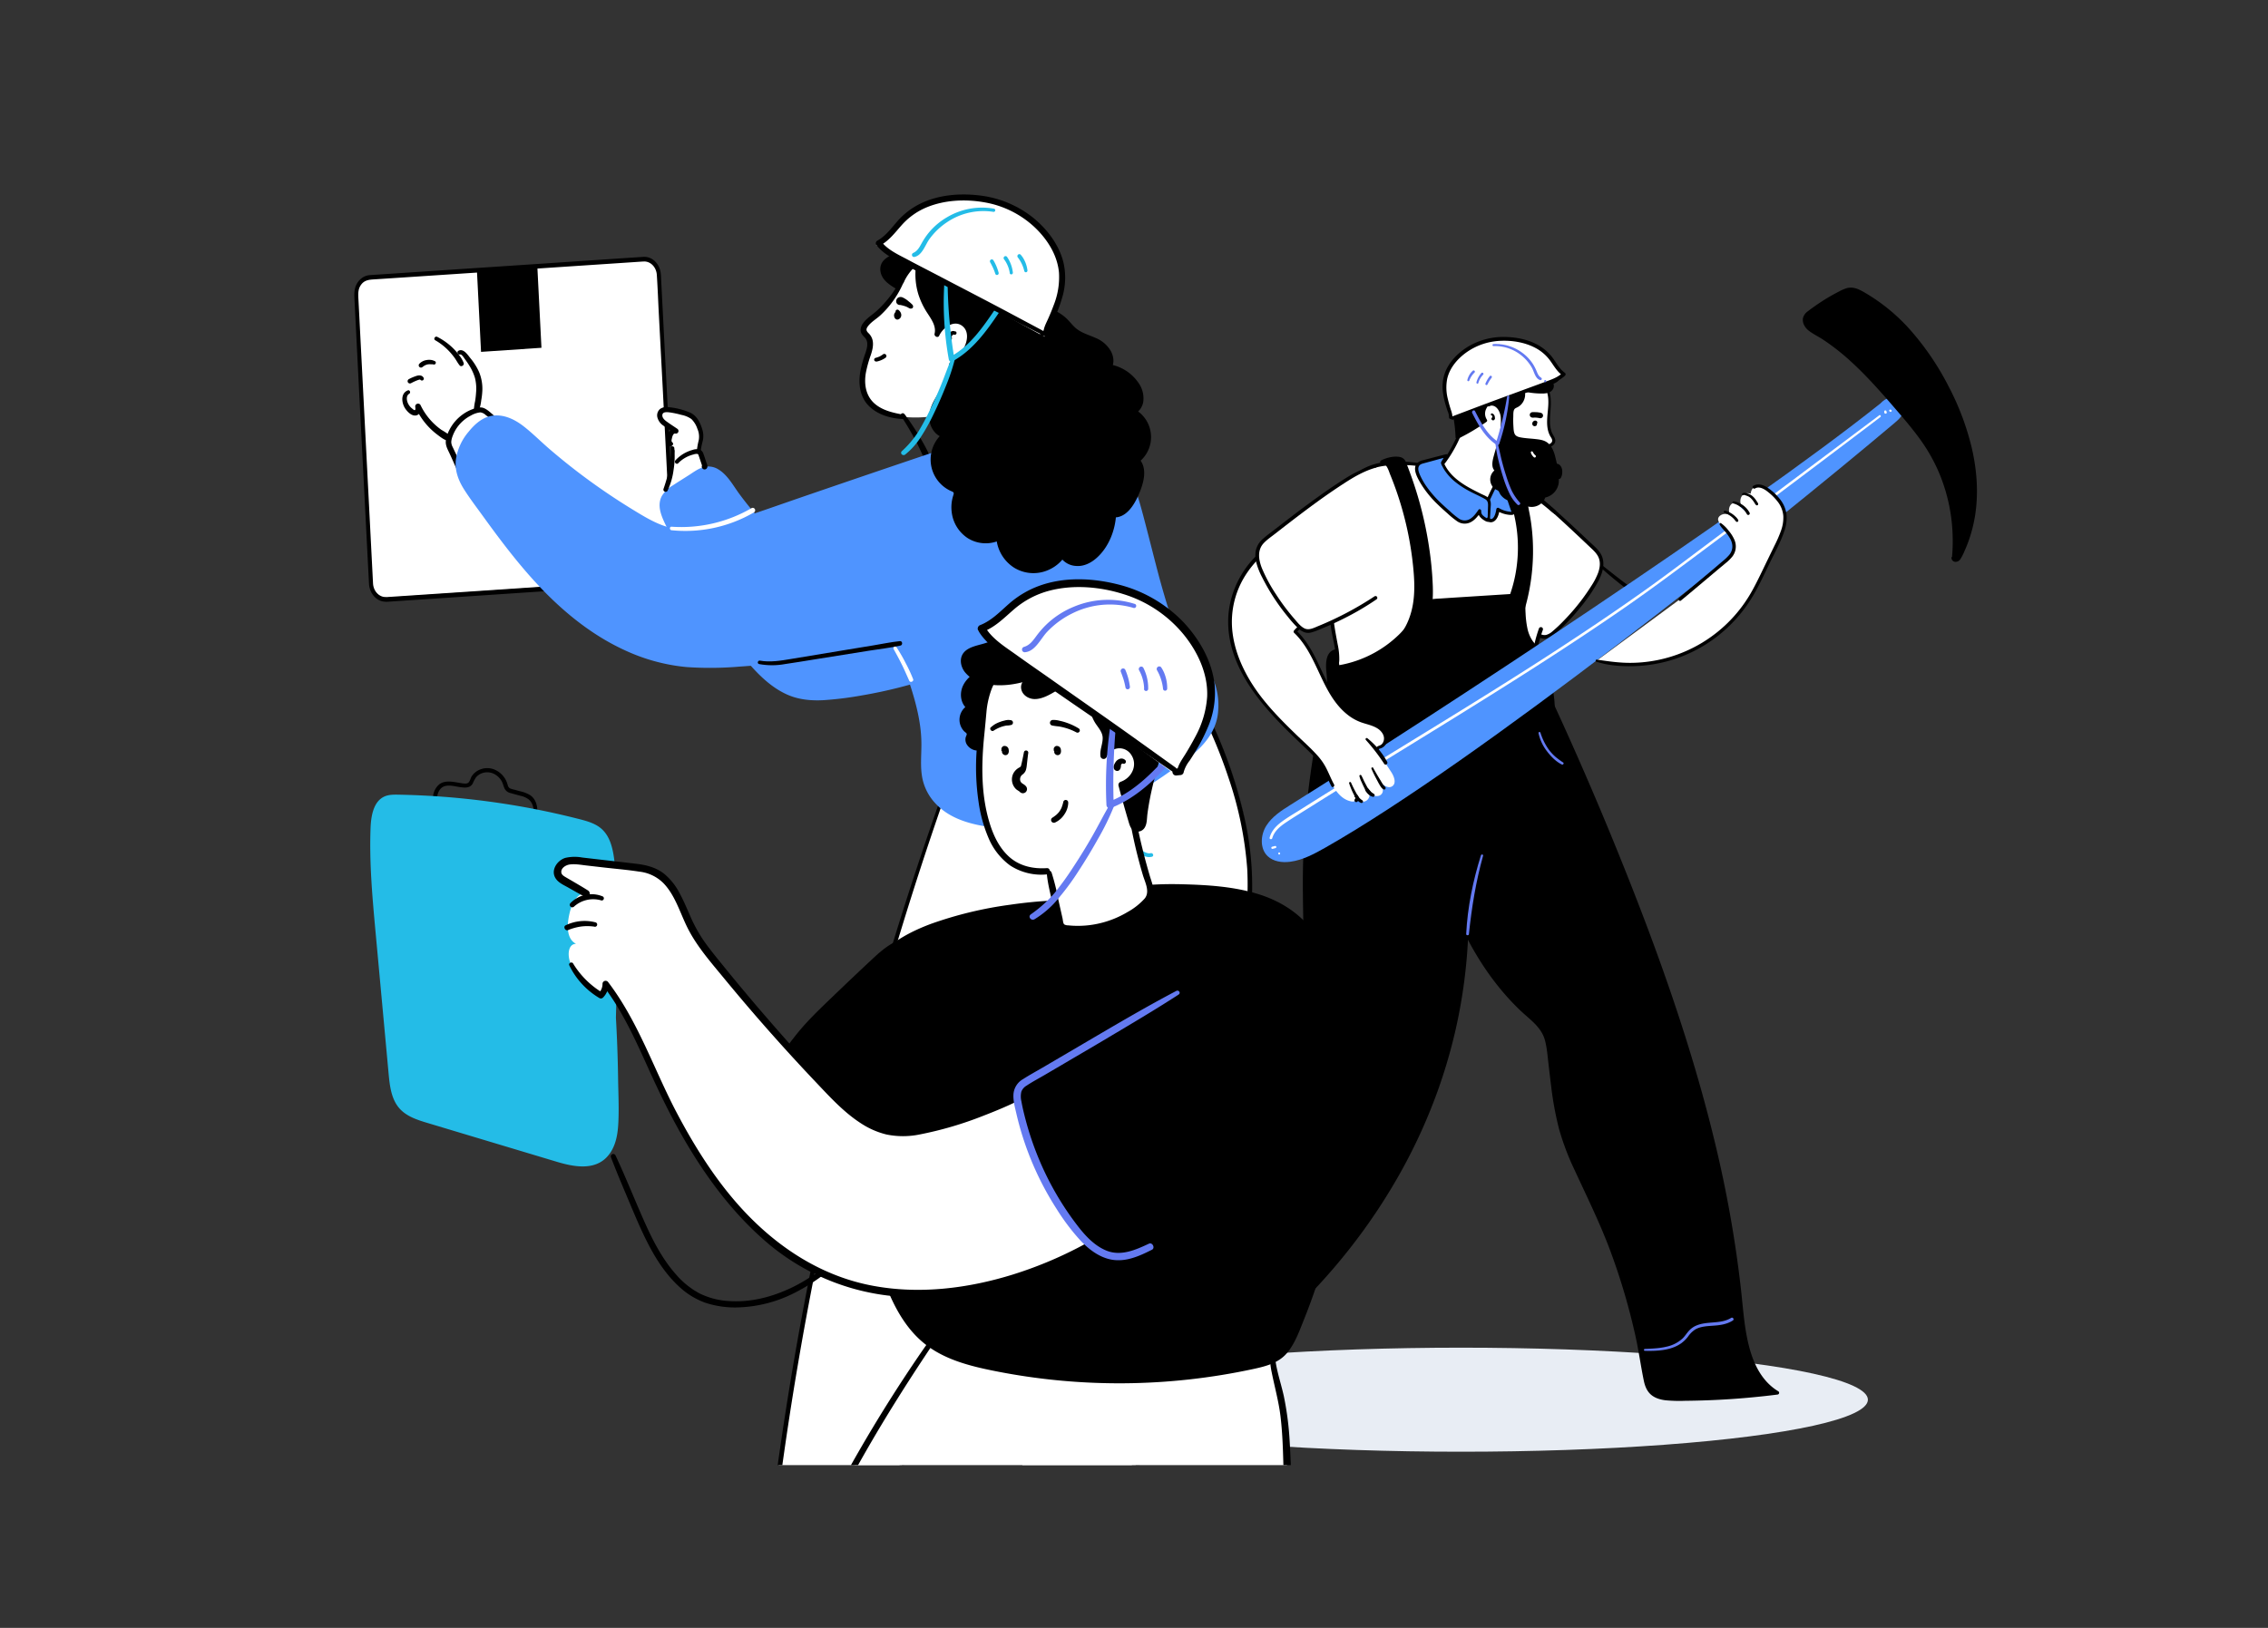 <svg xmlns="http://www.w3.org/2000/svg" width="390" height="280" fill="none"><rect width="100%" height="100%" fill="#333333" stroke="none"/><g clip-path="url(#a)"><g clip-path="url(#b)"><path fill="#fff" d="m63.734 47.55 46.906-3.169c1.359-.092 2.526 1.107 2.606 2.677l2.51 49.556c.079 1.57-.959 2.917-2.318 3.01l-46.906 3.168c-1.36.092-2.527-1.107-2.606-2.677l-2.51-49.556c-.08-1.57.958-2.917 2.318-3.01"/><path fill="#000" d="m66.386 102.708 4.632-.307 11.138-.742 13.512-.906 11.729-.777c1.985-.132 3.968-.257 5.953-.397.301-.006.599-.083.873-.227a2.25 2.25 0 0 0 .722-.61c.201-.26.354-.563.45-.893.095-.33.13-.679.103-1.025l-.127-2.484-.595-11.492-.779-15.396-.72-13.715c-.108-2.13-.187-4.268-.327-6.395-.03-.653-.28-1.266-.698-1.709-.418-.442-.97-.677-1.536-.656l-.348.017-2.431.164-9.92.66-13.281.885-12.588.836-7.725.509c-.894.062-1.758.08-2.381.995-.568.833-.44 1.786-.392 2.75l.496 9.625.77 14.998.754 14.672.445 8.682.029.557c.028.653.278 1.267.695 1.709.418.443.969.679 1.535.658.448-.019.537.781.09.8-.746.044-1.478-.248-2.04-.816-.562-.567-.91-1.365-.97-2.223q-.014-.221-.023-.444l-.16-3.078-.634-12.39-.81-15.71-.662-13.178-.195-3.804c-.053-1.046-.15-2.043.366-3.003.245-.446.58-.818.975-1.084a2.6 2.6 0 0 1 1.3-.444l.587-.04 2.871-.19 10.636-.711 13.603-.904 12.29-.826 6.726-.448c.168-.011.349-.02.511-.023.712.01 1.396.328 1.916.89.52.564.838 1.331.89 2.151.041.563.06 1.128.09 1.693l.547 10.681.794 15.44.737 14.34c.114 2.457.261 4.923.379 7.386.035.443-.007.888-.124 1.311a3.5 3.5 0 0 1-.557 1.151 3 3 0 0 1-.901.811c-.344.198-.72.314-1.104.342l-1.799.118-9.269.619-13.274.882-13.012.875-8.487.565-1.188.081c-.446.024-.535-.776-.087-.806"/><path fill="#000" d="m93.107 59.82-.72-14.21L82 46.313l.72 14.209z"/><path fill="#fff" d="m115 83.5-.5 2 7-4.5-1.5-3 .5-3.5-1.5-3-3.5-1h-2V72l2 2-.5 2 1 1.5z"/><path fill="#4F94FF" d="M163.844 114.944a84 84 0 0 1-19.861 4.791c-2.4.278-4.878.442-7.191-.262-2.767-.847-5.014-2.857-6.969-4.982-6.536-7.091-10.801-15.927-14.982-24.62-.621-1.286-1.244-2.788-.697-4.088.393-.923 1.289-1.519 2.136-2.059l3.289-2.09a4.7 4.7 0 0 1 1.958-.861c1.742-.192 3.056 1.488 4.052 2.934a60.5 60.5 0 0 0 5.147 6.467c1.763 1.93 3.697 3.776 6.055 4.905 2.68 1.286 5.722 1.561 8.694 1.593a59.2 59.2 0 0 0 15.815-1.983"/><path fill="#4F94FF" d="M163.753 114.604a87 87 0 0 1-12.394 3.484 79 79 0 0 1-6.394 1.045c-2.052.255-4.149.492-6.216.237-3.892-.484-6.794-3.219-9.282-6.042a63.3 63.3 0 0 1-6.85-9.564c-2.021-3.39-3.815-6.91-5.544-10.453q-.651-1.338-1.296-2.68a15.8 15.8 0 0 1-1.188-2.787c-.24-.916-.167-1.833.498-2.55.666-.718 1.53-1.16 2.321-1.666.892-.568 1.777-1.143 2.676-1.7.753-.467 1.547-.843 2.439-.523.76.275 1.352.913 1.854 1.523.581.697 1.069 1.487 1.609 2.23a63 63 0 0 0 3.948 4.902 29.6 29.6 0 0 0 4.202 4.017 14.6 14.6 0 0 0 5.227 2.478c1.955.446 3.955.667 5.961.658 4.371.07 8.736-.34 13.018-1.223a48 48 0 0 0 3.104-.76.565.565 0 1 0-.299-1.09 62 62 0 0 1-13.31 1.951c-4.154.136-8.582.046-12.196-2.26a22.8 22.8 0 0 1-4.435-3.935 59 59 0 0 1-4.122-5.007c-1.045-1.435-1.993-3.216-3.565-4.16a3.24 3.24 0 0 0-2.397-.418c-.975.22-1.829.885-2.658 1.411-.92.589-1.854 1.164-2.763 1.763a5.4 5.4 0 0 0-1.878 1.798c-1.025 1.878.142 3.962.965 5.673 1.766 3.669 3.55 7.317 5.536 10.892a74.4 74.4 0 0 0 6.669 10.122c2.331 2.93 5.021 6.08 8.551 7.578 1.934.819 4.031.996 6.111.881a59 59 0 0 0 6.471-.804 81.7 81.7 0 0 0 12.714-3.22 87 87 0 0 0 3.108-1.122c.418-.16.244-.836-.185-.679z"/><path fill="#fff" d="M155.096 48.385a17.7 17.7 0 0 1-5.289 6.52c-.759.574-1.669 1.487-1.184 2.306q.248.328.554.603c.784.885.397 2.254 0 3.369-.83 2.376-1.45 5.136-.175 7.317 1.276 2.181 3.927 2.955 6.387 3.202 6.767.697 14.178-2.09 17.565-7.972 1.588-2.753 2.216-6.007 2.216-9.188 0-2.37-.377-4.805-1.579-6.85-2.164-3.687-6.791-5.453-11.049-5.056-2.916.268-6.442 2.993-7.428 5.75"/><path fill="#000" d="M173.235 63.88a17.36 17.36 0 0 0 2.393-8.43c.102-2.88-.261-5.975-1.895-8.431a11.1 11.1 0 0 0-5.829-4.265c-2.272-.75-5.021-1.024-7.296-.157-2.513.958-5.06 3.049-5.865 5.69-.118.39.502.669.669.282.92-2.09 2.788-3.77 4.816-4.756s4.463-.902 6.62-.348a10.53 10.53 0 0 1 5.627 3.484c1.697 2.126 2.167 4.93 2.178 7.578 0 3.087-.523 6.272-1.979 9.014a.322.322 0 0 0 .554.324z"/><path fill="#000" d="M154.82 48.224a19.6 19.6 0 0 1-4.042 5.227c-.763.697-1.742 1.268-2.345 2.115a2 2 0 0 0-.442 1.23c.017.568.376.898.738 1.282.697.749.349 1.888.056 2.749a20 20 0 0 0-.868 3.188c-.327 2.09-.052 4.261 1.492 5.812 1.543 1.55 3.857 2.188 5.979 2.247.404 0 .508-.644.097-.717-1.742-.321-3.63-.697-5.028-1.885-1.581-1.345-1.902-3.377-1.567-5.338.202-1.036.484-2.054.843-3.046.278-.836.519-1.77.296-2.648a2.5 2.5 0 0 0-.697-1.153c-.383-.38-.442-.655-.125-1.108.543-.777 1.466-1.29 2.16-1.924a16.6 16.6 0 0 0 4.007-5.69c.157-.369-.349-.696-.554-.323z"/><path fill="#000" d="M154 53.66q.078.192.112.394v-.108a.6.6 0 0 1 0 .154v-.115a.5.5 0 0 1-.032.115l.046-.108a1 1 0 0 1-.073.136l.073-.098a.3.3 0 0 1-.067.066l.095-.073a.4.4 0 0 1-.06.035l.115-.049h-.035l.467.122.074.098-.039-.063.049.115a.4.4 0 0 1-.021-.084v.13a.3.3 0 0 1 0-.088v.132a.3.3 0 0 1 .021-.083l-.049.118a.3.3 0 0 1 .039-.062l-.081.1.018-.02a.52.52 0 0 0 .146-.349.5.5 0 0 0-.172-.376.5.5 0 0 0-.396-.118.4.4 0 0 0-.184.059.5.5 0 0 0-.182.18l-.031.053a.84.84 0 0 0-.094.415c.006.12.037.24.091.348a.6.6 0 0 0 .142.192.5.5 0 0 0 .209.125.5.5 0 0 0 .255 0q.167-.06.299-.177a.8.8 0 0 0 .143-.185c.08-.14.116-.3.101-.46a1 1 0 0 0-.048-.237 1.3 1.3 0 0 0-.108-.226 1.7 1.7 0 0 0-.272-.318.35.35 0 0 0-.394-.052.4.4 0 0 0-.118.119.35.35 0 0 0-.032.25zM157.007 52.675c-.035-.09 0 .132 0-.028a.4.4 0 0 0-.108-.23l-.118-.122-.258-.237-.129-.104-.063-.053-.08-.059a4 4 0 0 0-.93-.63.9.9 0 0 0-.774-.07.734.734 0 0 0-.421.853.63.63 0 0 0 .374.417.64.64 0 0 0 .559-.037l-.153.063-.174.024-.178-.024c.122.02.216.017.349.028l-.182-.025q.493.086.966.248l.122.045c.108.042-.105-.045 0 0a4 4 0 0 1 .247.115c.199.101.422.293.651.213h-.195.06a.35.35 0 0 0 .348-.087.35.35 0 0 0 .087-.328zM164.283 57.032a.73.73 0 0 0-.621-.056 1.1 1.1 0 0 0-.501.404 2 2 0 0 0-.262.491 1.26 1.26 0 0 0-.062.642c.024.086.082.16.16.205a.32.32 0 0 0 .265.035.61.61 0 0 0 .421-.656.6.6 0 0 0-.094-.243.4.4 0 0 0-.216-.167.35.35 0 0 0-.313.066.35.35 0 0 0-.039.54h.018l-.056-.073a.2.2 0 0 1 .024.045l-.034-.077v.06-.094.062-.094a.3.3 0 0 1 0 .077l.034-.084a.2.2 0 0 1-.031.053l.056-.07a.3.3 0 0 1-.046.045l.07-.056-.045.025.084-.035.425.244v-.038.09a.7.7 0 0 1 0-.212v.09q.023-.157.087-.303l-.035.08q.045-.108.104-.209l.053-.087.031-.045c.042-.06-.028.031 0 0l.07-.073.038-.035c-.028.024-.059.059 0 0l.045-.028c.053-.025-.073.024 0 0l.101-.025h-.083.101-.087.066-.028l.031.018a.32.32 0 0 0 .429-.115.32.32 0 0 0-.112-.432zM154.959 71.562a58 58 0 0 1 2.478 4.202c.766 1.439 1.376 2.947 2.09 4.404.255.512 1.126.153.931-.394a27.7 27.7 0 0 0-2.192-4.415 39 39 0 0 0-2.742-4.132c-.251-.348-.815-.035-.578.349zM174.502 75.632a255 255 0 0 1-2.707-3.251c-.432-.53-.857-1.07-1.3-1.59-.216-.254-.439-.501-.645-.766a6 6 0 0 0-.571-.787.462.462 0 0 0-.777.324c0 .644.627 1.216 1.021 1.676.484.564.989 1.111 1.495 1.655q1.494 1.62 3.014 3.209c.299.317.745-.147.47-.47M87.036 73.172l-2.025-1.637c-.554-.45-1.132-1.066-1.805-1.342-.616-.254-1.32-.038-1.92.178a7 7 0 0 0-1.602.83 7.4 7.4 0 0 0-2.44 2.808 5.6 5.6 0 0 0-.578 1.822c-.087.794.32 1.48.645 2.174.815 1.742 1.54 3.585 2.512 5.25.244.42.983.14.805-.347-.505-1.37-1.206-2.68-1.83-4q-.481-1.004-.954-2.01a1.93 1.93 0 0 1-.247-.917q.049-.509.24-.983a6.37 6.37 0 0 1 1.798-2.617c.411-.361.867-.669 1.355-.916a4 4 0 0 1 1.628-.537c.354.061.682.23.937.485l.972.725 2.09 1.55c.3.223.697-.286.405-.523z"/><path fill="#000" d="M79.105 60.977c.289-.112.697.61.843.794.25.348.491.672.697 1.024.444.678.789 1.416 1.024 2.192.212.842.277 1.714.192 2.578a15 15 0 0 1-.16 1.422q-.147.67-.206 1.352c0 .557.732.585.91.125a8.4 8.4 0 0 0 .348-1.613q.153-.84.191-1.693a7.55 7.55 0 0 0-.55-3.136 10.3 10.3 0 0 0-1.526-2.44c-.453-.564-1.181-1.714-2.046-1.24-.327.178-.1.756.262.617z"/><path fill="#000" d="M74.863 58.538a10.2 10.2 0 0 1 2.362 1.868q.503.532.934 1.125c.307.432.544.91.878 1.317.269.331.826-.024.697-.41a4.7 4.7 0 0 0-.822-1.395q-.5-.663-1.098-1.24a10.9 10.9 0 0 0-2.616-1.857c-.384-.199-.722.366-.349.585zM74.82 62.151a1.9 1.9 0 0 0-.731-.244 2.5 2.5 0 0 0-.725.021c-.485.07-.931.3-1.268.655a.39.39 0 0 0 .55.55l.052-.041.108-.077q.115-.087.24-.157c.046-.024.095-.041.137-.066.041-.024-.056.021 0 0l.062-.024a2 2 0 0 1 .293-.087l.133-.025h.083q.144-.009.29 0h.282c.041 0 .027 0 0 0h.066l.163.039a.317.317 0 0 0 .244-.575zM72.81 64.942c-.223-.418-.763-.425-1.16-.296q-.71.223-1.366.578a.4.4 0 0 0-.14.54.407.407 0 0 0 .54.143c.178-.09.349-.184.54-.272l.28-.122.08-.034.125-.05.233-.083c.049 0 .167-.066.213-.052-.053 0-.056 0 0 0h.1-.017.046q-.07-.03-.018 0c.025.024.025.02 0 0a.35.35 0 0 0 .457.118.35.35 0 0 0 .118-.456zM70.139 67.144c-1.303.498-1.09 2.198-.453 3.135.348.51.965 1.16 1.623 1.192.882.042 1.133-.878 1.074-1.585l-.903.244a12.06 12.06 0 0 0 3.715 4.627c.505.387 1.132.881 1.742 1.045.477.115.916-.509.505-.867q-.751-.546-1.554-1.01a11.105 11.105 0 0 1-3.585-4.268.488.488 0 0 0-.903.243c0 .125.094.536-.031.623-.126.088-.349-.132-.429-.198a2.5 2.5 0 0 1-.721-.823c-.282-.508-.46-1.418.15-1.773.306-.174.1-.718-.244-.585z"/><path fill="#4F94FF" d="m162.68 77.405-34.812 12.028c-4.076 1.394-8.425 2.836-12.62 1.833-2.01-.485-3.833-1.499-5.63-2.554a109.4 109.4 0 0 1-17.858-13.24c-1.132-1.046-2.258-2.091-3.616-2.788-1.36-.697-3.014-.993-4.422-.397a6.2 6.2 0 0 0-1.927 1.418c-1.885 1.906-3.285 4.575-2.787 7.212.31 1.645 1.306 3.07 2.282 4.432 4.634 6.492 9.314 13.035 15.21 18.408 5.895 5.373 13.177 9.551 21.107 10.376 2.278.198 4.567.239 6.85.122 7.23-.24 28.512-2.634 35.512-4.449s-.25-3.091 5.227-7.833"/><path fill="#4F94FF" d="M162.597 77.095a4250 4250 0 0 0-24.585 8.363c-4.045 1.394-8.077 2.826-12.143 4.153-3.878 1.265-8.014 2.206-11.968.735-1.812-.676-3.485-1.71-5.122-2.71a111 111 0 0 1-5.004-3.248 108 108 0 0 1-9.407-7.258c-1.47-1.271-2.85-2.669-4.39-3.857-1.457-1.118-3.248-1.996-5.137-1.79-1.801.194-3.188 1.445-4.282 2.804a9.5 9.5 0 0 0-2.167 4.763c-.223 1.847.422 3.565 1.394 5.105 1.017 1.61 2.188 3.135 3.303 4.68 2.3 3.184 4.662 6.34 7.223 9.323 4.826 5.624 10.498 10.69 17.306 13.767a32.2 32.2 0 0 0 10.485 2.815c2.994.203 5.999.177 8.989-.077 5.171-.348 10.335-.913 15.478-1.533s10.212-1.278 15.254-2.268c.944-.188 1.885-.383 2.812-.645.927-.261 2.122-.582 2.787-1.369.464-.554.46-1.209.324-1.882q-.043-.208-.09-.418a5 5 0 0 1-.049-.247c-.014-.084-.042-.279-.028-.15a3 3 0 0 1 .035-1.014c.265-1.111 1.157-1.979 2-2.718.61-.536-.286-1.425-.892-.892-.948.833-1.871 1.851-2.234 3.088a4.5 4.5 0 0 0 0 2.278c.028.129.06.258.088.391.017.073.031.142.045.216.028.163 0-.074 0 .094v.16a1 1 0 0 1 0 .098c0 .087.024-.154 0-.021q-.018.075-.045.149c.055-.153-.021.035-.056.081.059-.063-.087.115 0 0a1 1 0 0 1-.066.073c-.025.024-.171.153-.105.104a3 3 0 0 1-.564.349c-.599.272-1.222.487-1.861.641-1.857.502-3.756.843-5.652 1.164-2.543.428-5.097.801-7.665 1.142a340 340 0 0 1-16.188 1.788c-5.728.484-11.631.944-17.244-.565-6.91-1.853-12.986-6.041-18.032-11.017a85 85 0 0 1-7.595-8.71c-1.171-1.52-2.31-3.064-3.436-4.618-1.125-1.553-2.282-3.073-3.317-4.675-.969-1.499-1.617-3.136-1.29-4.938a9.1 9.1 0 0 1 2.422-4.505 5.7 5.7 0 0 1 2.091-1.575 4.35 4.35 0 0 1 2.697-.02c1.815.511 3.226 1.867 4.582 3.104a108 108 0 0 0 18.7 13.742c1.645.948 3.373 1.826 5.227 2.244 1.913.389 3.883.41 5.804.059a36 36 0 0 0 5.823-1.564c2.007-.68 4.01-1.394 6.014-2.091 7.982-2.787 15.975-5.554 23.947-8.362l5.899-2.091c.384-.136.223-.75-.17-.617z"/><path fill="#fff" d="M166.1 126.22a591.6 591.6 0 0 0-34.446 143.55c-.142 1.281-.291 2.595-.898 3.731-.776 1.459-2.205 2.437-3.306 3.668s-1.886 3.074-1.065 4.506a53.4 53.4 0 0 0 12.974 1.441c3.548-.042 7.591-.726 9.499-3.724.98-1.534 1.205-3.409 1.443-5.209a138.7 138.7 0 0 1 11.58-40.019c4.674-10.111 10.674-20.068 11.368-31.182.196-3.16-.049-6.342.303-9.487.775-6.945 4.359-13.203 7.357-19.516 6.904-14.51 10.924-31.656 4.913-46.565"/><path fill="#000" d="M165.742 126.384a612 612 0 0 0-11.495 33.503 586 586 0 0 0-9.457 34.295 598 598 0 0 0-7.345 34.66 581 581 0 0 0-5.245 35.01 662 662 0 0 0-.513 4.436c-.154 1.393-.21 2.862-.718 4.179-.931 2.384-3.548 3.498-4.545 5.845a3.72 3.72 0 0 0-.148 2.898c.227.547.529.528 1.096.654.735.162 1.475.324 2.214.444a53 53 0 0 0 8.771.812c4.066.038 9.364-.415 11.31-4.668 1.09-2.366 1.113-5.246 1.507-7.8q.666-4.245 1.578-8.442c2.485-11.372 6.497-22.219 11.552-32.679 2.378-4.91 4.827-9.811 6.614-14.976a47.5 47.5 0 0 0 2.061-7.96c.449-2.782.494-5.569.511-8.383.019-2.999.227-5.929 1.001-8.834a49.5 49.5 0 0 1 2.932-7.831c2.288-4.996 4.834-9.838 6.751-15 3.698-9.962 5.785-20.926 3.831-31.505a40 40 0 0 0-2.18-7.491c-.173-.441-.884-.263-.72.184 3.972 10.053 3.404 21.208.636 31.49a90 90 0 0 1-5.684 15.129c-2.297 4.838-4.883 9.61-6.262 14.821a33 33 0 0 0-1.012 8.109c-.035 2.856.01 5.695-.394 8.529-.783 5.457-2.763 10.663-5.012 15.657-2.228 4.933-4.743 9.731-6.906 14.696a139 139 0 0 0-5.797 15.855 140 140 0 0 0-3.861 16.58c-.449 2.645-.606 5.4-1.247 8.003-.622 2.518-2.271 4.221-4.697 5.043-2.234.757-4.629.814-6.965.773a52 52 0 0 1-8.869-.944c-.529-.105-1.648-.148-2.029-.524-.44-.437-.242-1.409-.076-1.931.413-1.286 1.38-2.214 2.329-3.119.819-.782 1.657-1.59 2.169-2.622.547-1.093.716-2.307.855-3.512 1.33-11.555 2.887-23.081 4.835-34.545a591 591 0 0 1 6.783-34.02 600 600 0 0 1 8.786-33.705 607 607 0 0 1 10.645-32.999 651 651 0 0 1 2.902-7.969c.115-.296-.371-.451-.486-.146z"/><path fill="#fff" d="M170.431 117.665c4.446 33.92 24.235 78.78 26.026 82.562 9.692 20.516 19.784 40.95 32.572 59.688 2.21 3.243 4.604 6.771 4.365 10.69-.114 1.59-.59 3.357.341 4.645 3.968 5.489 15.928-8.349 17.245-11.798 2.338-6.128-2.584-11.14-5.995-15.709-12.914-17.238-7.922-48.123-20.58-65.546-3.329-4.583-7.731-8.657-9.247-14.115-1.22-4.384-.393-9.031-.084-13.573 1.114-16.133-8.087-37.237-19.247-48.925"/><path fill="#000" d="M180.69 159.66a236 236 0 0 0 11.497 32.644c3.621 8.327 7.599 16.519 11.598 24.667 5.972 12.166 12.313 24.179 19.494 35.675a271 271 0 0 0 5.517 8.473c1.859 2.747 3.873 5.766 4.013 9.185.089 2.228-.962 4.907 1.144 6.525.96.738 2.192.787 3.326.496 3.233-.825 6-3.509 8.26-5.838a43 43 0 0 0 3.474-4.048 15.3 15.3 0 0 0 1.964-3.119c2.317-5.483-1.618-10.603-4.794-14.702a43.9 43.9 0 0 1-7.089-13.534c-3.382-10.408-4.215-21.437-6.386-32.12-1.027-5.044-2.327-10.118-4.436-14.843a37.4 37.4 0 0 0-3.506-6.276c-1.698-2.432-3.685-4.638-5.463-7.008-1.863-2.488-3.519-5.2-4.167-8.284-.743-3.519-.293-7.135-.001-10.682a52.8 52.8 0 0 0-1.031-15.727 78.7 78.7 0 0 0-13.364-29.725 58.5 58.5 0 0 0-4.712-5.682c-.371-.385-1.019.134-.652.51 7.282 7.711 12.546 17.503 15.882 27.553a62.8 62.8 0 0 1 3.212 15.641c.14 2.728.069 5.461-.213 8.176-.289 3.275-.61 6.632.045 9.89 1.172 5.835 5.513 10.079 8.961 14.641 3.051 4.035 5.096 8.665 6.582 13.491 3.132 10.226 3.99 20.983 6.142 31.426 1.015 4.933 2.299 9.856 4.351 14.465a38 38 0 0 0 3.436 6.186c1.586 2.307 3.488 4.398 4.973 6.793 1.599 2.575 2.652 5.541 1.823 8.573-.355 1.302-1.083 2.407-1.87 3.482a37.2 37.2 0 0 1-7.508 7.782c-1.752 1.327-5.474 3.854-7.308 1.301-.962-1.341-.328-3.194-.296-4.707a11.2 11.2 0 0 0-.705-4.083c-1.062-2.959-3.014-5.516-4.743-8.099-7.462-11.164-14.01-22.921-20.101-34.893a795 795 0 0 1-13.321-27.51 243 243 0 0 1-10.757-27.535 223 223 0 0 1-2.784-9.366c-.093-.341-.594-.126-.502.211z"/><path fill="#24BCE7" d="M189.051 140.062a20 20 0 0 0 3.919 4.568 22 22 0 0 0 2.413 1.818c.793.519 1.671 1.174 2.693.914.421-.109.201-.706-.212-.613-.506.113-1-.169-1.411-.41a21 21 0 0 1-3.347-2.438 24.5 24.5 0 0 1-3.649-4.12.24.24 0 0 0-.154-.097.247.247 0 0 0-.285.192.23.23 0 0 0 .035.177zM160.931 195.429c1.255.145 2.468.506 3.583 1.065.289.148.526-.304.233-.446a11 11 0 0 0-3.712-1.073c-.311-.033-.405.418-.101.454zM160.885 191.582l4.686 1.789c.294.115.522-.323.225-.435l-4.697-1.767c-.278-.104-.495.306-.214.413M200.626 190.158a19.6 19.6 0 0 1 4.912-4.128c.3-.178 0-.604-.297-.43a20 20 0 0 0-4.992 4.247c-.203.242.162.555.368.312zM202.894 193.346a24.7 24.7 0 0 1 4.364-4.621c.258-.212-.036-.634-.291-.42a25.5 25.5 0 0 0-4.432 4.736c-.175.247.177.552.359.305"/><path fill="#24BCE7" d="M200.557 186.319a30.8 30.8 0 0 0 5.845 7.308c.24.215.574-.161.34-.38a32 32 0 0 1-5.786-7.203c-.153-.265-.561.011-.408.276zM203.101 183.09l5.11 6.991c.216.287.703-.032.486-.343l-5.104-6.994c-.216-.287-.709.029-.492.343z"/><path fill="#4F94FF" d="M162.463 82.183c-4.345.85-7.352 4.878-8.477 8.95-1.154 4.182-.77 8.59-.485 12.91.589 9.011 5.788 15.864 5.422 24.889-.08 1.986-.178 4.031.463 5.923 1.046 3.021 3.871 5.171 6.934 6.077 11.498 3.39 25.244-1.889 34.544-8.645 3.637-2.641 7.944-5.324 8.08-10.275.167-6.084-2.589-7.728-6.46-12.422-2.847-3.453-6.345-23.073-8.533-26.979-1.69-3.007-1.924-1.79-4.715-3.833-2.79-2.041-2.533-.784-5.519.941"/><path fill="#4F94FF" d="M162.373 81.881c-3.007.593-5.446 2.67-7.045 5.227-1.885 3.003-2.484 6.536-2.554 10.031-.042 1.983.08 3.962.206 5.924.094 1.78.318 3.551.669 5.299.696 3.31 1.899 6.478 2.93 9.694s1.881 6.599 1.864 10.041c0 1.913-.209 3.812.153 5.708a8.9 8.9 0 0 0 2.133 4.247c2.16 2.418 5.254 3.484 8.362 4.024 3.283.525 6.627.535 9.913.028 6.725-.972 13.213-3.665 18.962-7.247 1.348-.84 2.641-1.742 3.933-2.679 1.185-.851 2.377-1.697 3.485-2.652 2.191-1.896 3.916-4.3 4.09-7.275a11.9 11.9 0 0 0-2.09-7.729 39 39 0 0 0-2.582-3.108 79 79 0 0 1-1.61-1.85q-.174-.204-.348-.418c-.056-.066.048.073-.039-.052a8 8 0 0 1-.24-.366c-.857-1.435-1.352-3.077-1.857-4.679a153 153 0 0 1-1.917-6.833c-.62-2.383-1.219-4.774-1.843-7.157-.505-1.934-1.01-3.874-1.665-5.763-.544-1.565-1.293-3.415-2.732-4.345a8 8 0 0 0-1.045-.52 11 11 0 0 1-1.53-.863c-.979-.659-2.15-1.742-3.439-1.373a4 4 0 0 0-1.226.697 22 22 0 0 1-1.896 1.32.58.58 0 0 0-.207.793.58.58 0 0 0 .792.207q.979-.566 1.889-1.237c.315-.29.689-.51 1.098-.64h.163q.122.011.237.052.405.142.763.38c.648.4 1.241.88 1.903 1.257.407.234.833.425 1.258.617q.447.193.843.477a6.6 6.6 0 0 1 1.515 2.234c.227.495.488 1.216.697 1.86.286.864.544 1.742.791 2.614.624 2.188 1.185 4.393 1.742 6.599 1.095 4.261 2.091 8.627 3.701 12.728q.39 1.05.934 2.028a16 16 0 0 0 1.968 2.439c1.62 1.84 3.485 3.662 4.303 6.028.892 2.564.892 5.672-.515 8.042s-3.833 4.024-6.042 5.616c-5.275 3.791-10.99 6.879-17.268 8.652a37.3 37.3 0 0 1-9.624 1.505 28 28 0 0 1-4.784-.327 18.7 18.7 0 0 1-4.446-1.178c-2.885-1.247-5.15-3.624-5.634-6.801-.279-1.844-.025-3.708-.063-5.575a27 27 0 0 0-.585-4.948c-.662-3.171-1.802-6.206-2.809-9.275-1.076-3.234-1.885-6.478-2.122-9.875-.46-6.56-.906-14.491 4.753-19.115a9.1 9.1 0 0 1 3.882-1.857c.407-.084.233-.697-.175-.624z"/><path fill="#000" d="M120.469 77.666q.136-.972.397-1.916a3.8 3.8 0 0 0-.105-1.903c-.348-1.143-.916-2.327-2.052-2.86a12.2 12.2 0 0 0-3.693-.948 2 2 0 0 0-1.509.303 1.45 1.45 0 0 0-.477 1.394c.146.608.52 1.137 1.045 1.477.617.463 1.279.875 1.92 1.307l.348-.823c-.906-.122-1.442.554-1.644 1.366-.147.589-.248 1.512.522 1.697.349.084.732-.411.391-.676-.206-.16-.129-.439-.077-.666.052-.226.188-.905.568-.85a.452.452 0 0 0 .348-.825c-.595-.405-1.198-.791-1.78-1.213-.38-.272-.878-.697-.76-1.233.119-.537.945-.398 1.349-.349q.98.152 1.937.418c.61.117 1.188.36 1.697.715.463.463.812 1.029 1.017 1.651.274.61.361 1.286.251 1.944q-.25.976-.348 1.98c0 .418.627.414.648 0zM150.732 62.193a4 4 0 0 0 1.515-.641.4.4 0 0 0 .112-.105.38.38 0 0 0 .057-.293.37.37 0 0 0-.17-.234.379.379 0 0 0-.441.056c.083-.065 0 0-.025.018l-.08.056-.167.108a4 4 0 0 1-.321.178l-.087.041c-.021 0-.118.039-.031 0a1 1 0 0 0-.16.063 3 3 0 0 1-.377.115.327.327 0 0 0-.226.397.35.35 0 0 0 .401.227zM158.357 43.489a11.565 11.565 0 0 0 1.132 9.596c.854 1.393 2.066 2.857 1.645 4.428.721-1.697 2.909-2.927 4.456-1.923 1.216.79 1.429 2.571.864 3.906-.564 1.334-1.704 2.324-2.808 3.265.279 1.536-.488 3.055-1.317 4.376-.829 1.32-1.788 2.651-1.958 4.202-.171 1.55.836 3.362 2.393 3.408a5.31 5.31 0 0 0-2.109 4.789 5.32 5.32 0 0 0 3.026 4.27c.355.106.663.33.874.634.171.349.028.767-.083 1.143a5.84 5.84 0 0 0 1.557 5.85 5.23 5.23 0 0 0 5.924.735 5.794 5.794 0 0 0 4.229 5.586 5.8 5.8 0 0 0 6.52-2.565c.533 1.216 2.073 1.742 3.365 1.467s2.356-1.233 3.154-2.296a10.78 10.78 0 0 0 2.136-5.99c1.902.23 3.181-1.846 3.944-3.606.798-1.847 1.488-4.282 0-5.63a4.87 4.87 0 0 0 2.033-4.38 4.87 4.87 0 0 0-2.73-3.983 2.39 2.39 0 0 0 1.45-2.118 4.2 4.2 0 0 0-.816-2.54 6.8 6.8 0 0 0-4.777-2.892c1.046-1.286-.042-3.265-1.46-4.112s-3.136-1.153-4.411-2.22c-.543-.463-.972-1.045-1.477-1.55a6.97 6.97 0 0 0-5.411-1.98c.515-.922-.314-2.267-1.37-2.222a10.52 10.52 0 0 0-8.597-9.673 10.5 10.5 0 0 0-4.605.182c-.906.24-1.843.606-2.749.369-.484-.126-.927-.422-1.425-.456a2.84 2.84 0 0 0-1.533.519l-4.181 2.407a3 3 0 0 0-1.087.875c-.439.665-.272 1.592.184 2.25a6.1 6.1 0 0 0 1.826 1.527 8.45 8.45 0 0 1 4.439-5.331"/><path fill="#000" d="M158.043 43.4a11.75 11.75 0 0 0-.108 7.273 13.2 13.2 0 0 0 1.602 3.282c.652 1.007 1.478 2.181 1.171 3.442-.108.453.582.798.791.349.603-1.356 2.512-2.788 3.955-1.697 1.442 1.09.773 3.362-.206 4.554q-.454.537-.975 1.01-.289.264-.582.516c-.195.167-.432.293-.495.523q-.027.396.035.787a3.6 3.6 0 0 1-.098.753 6.3 6.3 0 0 1-.644 1.637c-.973 1.802-2.471 3.405-2.687 5.523-.188 1.833.997 3.878 2.955 4l-.3-1.105a5.95 5.95 0 0 0-2.4 5.381 5.95 5.95 0 0 0 3.411 4.804c.149.07.404.143.498.29.094.146-.042.48-.094.65a6.6 6.6 0 0 0-.227 2.642 6.2 6.2 0 0 0 2.763 4.547 5.83 5.83 0 0 0 5.861.188l-.958-.55a6.67 6.67 0 0 0 3.083 5.45 6.35 6.35 0 0 0 6.157.26 6.43 6.43 0 0 0 2.662-2.386h-1.045a3.42 3.42 0 0 0 2.829 1.819c1.331.128 2.582-.495 3.558-1.36 2.115-1.867 3.24-4.808 3.373-7.581l-.586.585c2.317.223 3.721-2.181 4.502-4.003.822-1.92 1.613-4.582-.136-6.244l-.122.94a5.486 5.486 0 0 0 1.416-7.557 5.5 5.5 0 0 0-2.113-1.85l-.146 1.118a2.97 2.97 0 0 0 1.843-2.237 4.56 4.56 0 0 0-.836-3.327 7.51 7.51 0 0 0-5.314-3.206l.544.945c.697-.941.571-2.189.038-3.178a5.35 5.35 0 0 0-2.641-2.272c-1.143-.512-2.456-.857-3.418-1.7-.537-.467-.962-1.046-1.47-1.547a7.534 7.534 0 0 0-5.812-2.111l.547.95c.679-1.376-.349-3.163-1.917-3.136l.61.607a11.153 11.153 0 0 0-13.867-10.063 8.7 8.7 0 0 1-1.987.443c-.644 0-1.156-.349-1.77-.464a2.68 2.68 0 0 0-1.742.331c-1.306.666-2.561 1.467-3.832 2.199-.617.348-1.338.676-1.812 1.22a2.2 2.2 0 0 0-.513 1.741c.171 1.446 1.373 2.283 2.523 2.986a.478.478 0 0 0 .697-.282 7.91 7.91 0 0 1 4.213-5.066c.519-.254.062-1.045-.457-.777a9.1 9.1 0 0 0-4.665 5.592l.696-.282c-.846-.554-1.923-1.247-1.989-2.373a1.3 1.3 0 0 1 .721-1.205c.53-.349 1.094-.634 1.638-.948 1.097-.63 2.181-1.331 3.313-1.892a1.58 1.58 0 0 1 1.509 0 3.5 3.5 0 0 0 1.704.328c1.094-.094 2.122-.554 3.212-.697a10.3 10.3 0 0 1 3.213.111 9.856 9.856 0 0 1 8.014 9.094.625.625 0 0 0 .61.61.955.955 0 0 1 .883.858.95.95 0 0 1-.058.438.64.64 0 0 0 .002.63.64.64 0 0 0 .542.321 6.56 6.56 0 0 1 4.132 1.105 9.7 9.7 0 0 1 1.655 1.596 6.6 6.6 0 0 0 1.743 1.394c1.223.662 2.721.94 3.812 1.822.853.697 1.637 1.986.874 3-.32.428.132.895.544.947a6.2 6.2 0 0 1 4.021 2.272c.562.644.898 1.454.958 2.307 0 .697-.321 1.48-1 1.742-.443.178-.662.857-.147 1.119a4.27 4.27 0 0 1 2.43 3.46 4.27 4.27 0 0 1-1.733 3.857.605.605 0 0 0-.26.71.6.6 0 0 0 .138.23c1.338 1.262.53 3.485-.083 4.913-.614 1.429-1.624 3.485-3.432 3.317a.594.594 0 0 0-.586.586 9.95 9.95 0 0 1-2.641 6.362c-.697.735-1.644 1.394-2.704 1.394a2.31 2.31 0 0 1-2.209-1.251.605.605 0 0 0-1.045 0 5.175 5.175 0 0 1-5.829 2.282 5.18 5.18 0 0 1-3.767-5 .64.64 0 0 0-.958-.547 4.58 4.58 0 0 1-4.401-.108 4.879 4.879 0 0 1-2.327-3.735 6.4 6.4 0 0 1 .258-2.331c.148-.44.124-.921-.067-1.345a2 2 0 0 0-.989-.805 4.93 4.93 0 0 1-2.788-3.45 4.857 4.857 0 0 1 1.871-4.718c.439-.348.039-.989-.421-1.013-.882-.042-1.478-.833-1.714-1.617-.321-1.066.027-2.153.522-3.108 1.133-2.188 2.944-4.14 2.516-6.787l-.119.446c1.628-1.394 3.453-3.115 3.209-5.46a3.2 3.2 0 0 0-1.365-2.415 2.97 2.97 0 0 0-2.669-.184 4.4 4.4 0 0 0-2.384 2.271l.788.331c.282-1.188-.164-2.292-.77-3.303-.659-1.104-1.394-2.122-1.854-3.334a11.6 11.6 0 0 1-.251-7.415c.122-.404-.488-.564-.623-.174z"/><path fill="#24BCE7" d="M162.953 48.815a86 86 0 0 0 1.152 12.856l-.612-.348c3.331-1.832 5.551-5.092 7.616-8.125.361-.523 1.047.039.684.554-2.161 3.209-4.528 6.501-8.022 8.412-.307.17-.572-.089-.617-.344a54.5 54.5 0 0 1-.78-12.918c.023-.345.55-.45.555-.09z"/><path fill="#fff" d="M180.453 55.364c-.371.834-.808 1.62-.846 2.552l-28.956-15.782c1.576-.857 2.649-2.352 3.824-3.69a12.3 12.3 0 0 1 4.445-3.236c3.198-1.355 6.888-1.543 10.239-.956a17.08 17.08 0 0 1 8.97 4.495c2.214 2.135 4.027 4.999 4.297 8.208.108 1.93-.19 3.868-.874 5.678a43 43 0 0 1-1.099 2.731"/><path fill="#24BCE7" d="M164.151 61.95a34 34 0 0 1-1.54 4.56 69 69 0 0 1-1.983 4.53 34 34 0 0 1-2.165 3.943 12.4 12.4 0 0 1-2.817 3.208c-.407.296-.95-.222-.562-.593a17 17 0 0 0 2.763-3.238 40 40 0 0 0 2.05-3.823 74 74 0 0 0 1.933-4.336c.594-1.457 1.106-2.942 1.716-4.392.144-.345.68-.199.599.148z"/><path fill="#000" d="M178.872 57.406c-7.662-3.863-15.352-7.69-22.967-11.696-1.817-.957-3.934-1.898-5.222-3.59a.5.5 0 0 1-.074-.378.5.5 0 0 1 .209-.323c1.442-.777 2.408-2.123 3.469-3.336a12.7 12.7 0 0 1 3.768-2.953c3.106-1.588 6.77-1.914 10.152-1.539a18.16 18.16 0 0 1 9.449 3.855c2.391 1.949 4.453 4.631 5.213 7.7.451 1.97.381 4.031-.201 5.973a23 23 0 0 1-1.074 3.007 40 40 0 0 1-.688 1.502 4.4 4.4 0 0 0-.584 1.582.48.48 0 0 1-.307.476l-.6.142c-.557.134-.862-.716-.292-.872l.594-.156-.304.477c.034-.884.453-1.629.808-2.418a39 39 0 0 0 1.053-2.587c.655-1.715.936-3.551.825-5.382-.272-3.046-2.035-5.769-4.182-7.802a16.77 16.77 0 0 0-8.684-4.296c-3.24-.568-6.806-.403-9.891.871a11.76 11.76 0 0 0-4.284 3.053c-1.131 1.265-2.163 2.68-3.682 3.487l.134-.7c1.125 1.497 3.057 2.337 4.657 3.196 1.855.993 3.73 1.94 5.598 2.924 3.695 1.934 7.398 3.845 11.08 5.8l6.32 3.373c.075.04.132.109.158.191a.34.34 0 0 1-.203.417.32.32 0 0 1-.245-.01z"/><path fill="#24BCE7" d="M176.142 46.645a6.2 6.2 0 0 0-1.14-2.399.34.34 0 0 1 .061-.445.326.326 0 0 1 .438-.006q.26.29.464.624.192.328.342.678c.192.456.318.938.374 1.431a.29.29 0 0 1-.221.297.28.28 0 0 1-.191-.03.3.3 0 0 1-.127-.15M173.635 46.945a5.26 5.26 0 0 0-1.013-2.395.34.34 0 0 1 .103-.44.32.32 0 0 1 .437.065c.556.805.903 1.741 1.011 2.722a.29.29 0 0 1-.254.302.28.28 0 0 1-.201-.067.29.29 0 0 1-.098-.19zM171.15 47.092a9 9 0 0 0-.401-1.04l-.057-.122a.4.4 0 0 0-.029-.058c.021.036-.022-.05 0 0l-.15-.299a1.271 1.271 0 0 0-.094-.177c-.043-.09-.095-.178-.142-.264a.34.34 0 0 1 .089-.46.325.325 0 0 1 .451.086c.403.67.709 1.397.907 2.158a.305.305 0 0 1-.193.364.294.294 0 0 1-.371-.162zM170.848 36.444a11.18 11.18 0 0 0-8.051 1.812 11.7 11.7 0 0 0-2.991 2.889c-.7.976-1.215 2.743-2.52 3.04a.356.356 0 0 1-.45-.222.37.37 0 0 1 .213-.465c.715-.324 1.049-.958 1.416-1.622q.508-.925 1.16-1.75a11.6 11.6 0 0 1 3.254-2.777 11.8 11.8 0 0 1 8.074-1.452c.065.02.119.064.153.123a.285.285 0 0 1-.07.366.28.28 0 0 1-.188.058"/><path fill="#000" d="M130.519 114.218c1.481.275 3 .275 4.481 0 1.592-.227 3.178-.495 4.767-.749q4.805-.76 9.602-1.537c1.819-.289 3.683-.495 5.481-.892.422-.094.349-.812-.104-.766-1.551.163-3.105.491-4.645.745l-4.711.774q-4.707.773-9.407 1.557c-1.743.289-3.54.596-5.297.279-.376-.07-.543.495-.16.582z"/><path fill="#fff" d="M115.49 91.202c4.924.5 9.88-.574 14.157-3.067a.43.43 0 0 0 .205-.42.43.43 0 0 0-.163-.28.42.42 0 0 0-.312-.082.4.4 0 0 0-.155.054 24.04 24.04 0 0 1-13.732 3.188c-.397-.028-.383.572 0 .614zM153.673 111.649c.488.888.973 1.78 1.422 2.69.45.909.84 1.843 1.265 2.763.171.369.805.108.662-.279a26 26 0 0 0-1.293-2.787 28 28 0 0 0-1.543-2.676.295.295 0 0 0-.406-.106.294.294 0 0 0-.107.405z"/><path fill="#000" d="M115.342 77.065a18 18 0 0 1-.275 3.61 30 30 0 0 1-.982 3.453.384.384 0 0 0 .485.451.38.38 0 0 0 .211-.152c.535-1.14.888-2.357 1.046-3.606.198-1.242.24-2.504.125-3.756-.038-.39-.63-.408-.623 0z"/><path fill="#000" d="M116.632 79.663a5.5 5.5 0 0 1 2.617-1.492c.222-.083.46-.116.696-.097.189.052.22.348.272.495.094.292.195.585.293.881l.132.394.074.223c.024.07.031.275.069.087l.112-.192-.028.032.191-.112h-.031l.425.115.025.039.059.216v-.025l-.213.37h.025a.43.43 0 0 0 .188-.474.43.43 0 0 0-.401-.314h-.028a.452.452 0 0 0-.397.633.48.48 0 0 0 .805.14c.3-.33 0-.829-.105-1.18-.142-.436-.275-.879-.439-1.304a1.15 1.15 0 0 0-.766-.815 2.23 2.23 0 0 0-1.129.108 6.3 6.3 0 0 0-1.115.425c-.684.338-1.3.8-1.815 1.362-.304.328.174.812.491.492z"/></g><ellipse cx="251.244" cy="240.751" fill="#E8EDF4" rx="69.955" ry="8.948"/><path fill="#000" d="M273.807 96.29a70 70 0 0 0 7.193 5.965c.318.23.723-.218.407-.465-1.232-.957-2.491-1.878-3.713-2.835a317 317 0 0 1-3.666-2.92.178.178 0 0 0-.25.017.17.17 0 0 0-.043.128q.005.072.06.122z"/><path fill="#fff" d="M256.619 80.271c2.114.724 3.946 2.08 5.688 3.477 4.02 3.224 7.771 6.772 11.511 10.312.523.44.964.972 1.3 1.568.766 1.578-.057 3.448-.978 4.943a36.2 36.2 0 0 1-6.698 8.021c-.548.492-1.191.996-1.923.959a2.9 2.9 0 0 1-1.111-.365 52.5 52.5 0 0 1-9.992-6.435c-.799-.658-1.601-1.356-2.11-2.258s-.691-2.049-.22-2.971"/><path fill="#000" d="M256.518 80.45c1.601.615 3.023 1.558 4.385 2.586 1.458 1.097 2.853 2.278 4.231 3.468 2.813 2.433 5.515 4.985 8.213 7.54.623.59 1.322 1.182 1.608 2.021.272.797.134 1.664-.138 2.44a11.4 11.4 0 0 1-1.137 2.212 37 37 0 0 1-1.511 2.212 37 37 0 0 1-3.295 3.859 24 24 0 0 1-1.94 1.824 2.7 2.7 0 0 1-1.02.584c-.455.116-.871-.047-1.275-.244-3.593-1.733-6.9-3.96-10.017-6.435-.311-.248-.716.209-.409.468a49.8 49.8 0 0 0 9.338 6.136c.761.392 1.57.901 2.473.704.82-.188 1.453-.832 2.054-1.396a36 36 0 0 0 3.754-4.041 29 29 0 0 0 3.005-4.42c.777-1.462 1.314-3.28.372-4.793-.482-.775-1.237-1.381-1.895-2a551 551 0 0 0-2.184-2.053 210 210 0 0 0-4.339-3.96c-1.623-1.435-3.273-2.84-4.982-4.17-1.569-1.22-3.25-2.317-5.163-2.923-.211-.066-.335.292-.126.371z"/><path fill="#fff" d="M246.832 81.18c-1.338-1.196-3.263-1.39-5.051-1.46-2.623-.102-5.417-.012-7.615 1.426-1.561 1.021-2.653 2.632-3.44 4.325-2.16 4.64-2.242 9.962-2.09 15.068.088 2.958.24 5.924.798 8.83.29 1.515.69 3.045.542 4.582-.059.615-.207 1.229-.128 1.84.165 1.4 1.42 2.405 2.628 3.119 3.954 2.312 8.607 3.194 13.188 3.278s9.134-.642 13.66-1.354c1.623-.255 3.446-.637 4.311-2.031.908-1.457.355-3.324.275-5.035-.09-1.903.445-3.778 1.076-5.576 1.145-3.262 2.627-6.423 3.348-9.805s.585-7.126-1.325-10.009a9.35 9.35 0 0 0-6.853-4.085"/><path fill="#000" d="M267.812 88.227c-.266-.468-.772-.819-1.182-1.156a29 29 0 0 0-1.063-.837 16 16 0 0 0-1.821-1.23 10 10 0 0 0-3.521-1.067.36.36 0 0 0-.418.33.37.37 0 0 0 .1.274.36.36 0 0 0 .271.109c.6.02 1.197.107 1.778.26a7.2 7.2 0 0 1 1.553.65q.912.526 1.733 1.182c.36.277.712.566 1.063.856.352.291.786.727 1.261.904a.196.196 0 0 0 .273-.162.2.2 0 0 0-.028-.118zM246.958 81.035c-1.047-.99-2.464-1.362-3.874-1.5a24.4 24.4 0 0 0-4.561-.066 9.9 9.9 0 0 0-4.365 1.3 9.25 9.25 0 0 0-2.996 3.18c-1.631 2.708-2.37 5.91-2.683 9.028-.332 3.328-.236 6.705-.064 10.039.078 1.806.255 3.607.531 5.393.285 1.762.863 3.55.73 5.352-.06.827-.278 1.624-.074 2.448a3.8 3.8 0 0 0 1.082 1.759c1.061 1.05 2.515 1.747 3.867 2.336 6.308 2.737 13.35 2.447 20.009 1.552 1.745-.236 3.489-.487 5.23-.788 1.295-.223 2.679-.555 3.641-1.515 1.04-1.036 1.101-2.522.971-3.897-.071-.75-.187-1.496-.192-2.251.006-.864.117-1.723.331-2.56q.315-1.262.758-2.484a.4.4 0 0 0 .028-.143.37.37 0 0 0-.117-.26.36.36 0 0 0-.588.169c-.545 1.579-.976 3.178-1.037 4.85-.052 1.442.378 2.885.212 4.32a3.05 3.05 0 0 1-.78 1.788 4 4 0 0 1-1.621.962c-1.411.49-2.959.619-4.428.842-6.515.991-13.299 1.714-19.711-.234a21.7 21.7 0 0 1-4.277-1.8c-1.145-.638-2.507-1.505-2.808-2.881-.175-.805.1-1.657.129-2.466.01-.873-.077-1.745-.261-2.599-.32-1.694-.639-3.373-.808-5.095a79 79 0 0 1-.321-9.928c.096-3.106.48-6.258 1.615-9.165a13.4 13.4 0 0 1 2.118-3.775 7.56 7.56 0 0 1 3.529-2.401c1.478-.474 3.031-.571 4.564-.559 1.386.008 2.817.037 4.159.42a5 5 0 0 1 1.823.924.19.19 0 0 0 .27-.018.19.19 0 0 0-.018-.27z"/><path fill="#000" d="M259.68 102.84a24.9 24.9 0 0 0-.361-18.41c.514-.578 1.518-.434 2.08.111.563.546.791 1.32.972 2.073a35.4 35.4 0 0 1-.602 18.569"/><path fill="#000" d="M259.862 102.928a25.27 25.27 0 0 0 1.011-14.55 24.3 24.3 0 0 0-1.296-4.044l-.054.275c.414-.428 1.121-.312 1.56.016.549.41.776 1.132.942 1.768.379 1.482.649 2.99.807 4.511.529 4.777.073 9.611-1.342 14.204-.109.354.455.472.562.115a35.8 35.8 0 0 0 1.56-9.896 35 35 0 0 0-.278-5.03 32 32 0 0 0-.419-2.487q-.19-1.135-.555-2.227c-.255-.697-.693-1.372-1.412-1.666a1.67 1.67 0 0 0-1.845.325.3.3 0 0 0-.066.13.3.3 0 0 0 .012.146 24.75 24.75 0 0 1 1.546 14.235 24 24 0 0 1-1.108 3.986c-.093.258.281.434.372.184z"/><path fill="#4F94FF" d="M257.423 83.587c.422.075.816.264 1.139.547.281.317.49.69.612 1.096.348.907.696 1.817.987 2.746a.2.2 0 0 1 .046.124.21.21 0 0 1-.144.204.2.2 0 0 1-.131 0 4.6 4.6 0 0 1-2.342-.668 3.7 3.7 0 0 1-.343 1.188c-.1.236-.26.442-.463.6a.69.69 0 0 1-.719.075 1.02 1.02 0 0 1-.372-.445 11.3 11.3 0 0 1-1.325-6.006"/><path fill="#000" d="M257.388 83.76c.634.184 1.111.474 1.387 1.092.275.618.457 1.227.666 1.83.106.307.205.614.314.922q.065.226.16.442l-.398-.05a4.5 4.5 0 0 1-1.803-.632.29.29 0 0 0-.35.08.3.3 0 0 0-.055.115c-.056.442-.323 1.82-1.007 1.703-.326-.058-.521-.674-.642-.933q-.224-.487-.401-.996a12.4 12.4 0 0 1-.613-4.324c.004-.31-.527-.35-.546-.039a10.97 10.97 0 0 0 .972 5.447c.297.674.711 1.693 1.641 1.346.768-.288 1.06-1.367 1.152-2.09l-.404.196a4.94 4.94 0 0 0 2.278.7c.311.016.678-.016.728-.4a1.25 1.25 0 0 0-.113-.525q-.112-.347-.24-.688a21 21 0 0 0-.977-2.403c-.355-.678-.943-1.003-1.675-1.145a.18.18 0 0 0-.192.141.18.18 0 0 0 .12.206z"/><path fill="#fff" d="M266.104 67.068c1.019 2.495-.604 5.605.753 7.932.15.204.257.436.315.683.064.499-.351.84-.858 1.044a1.5 1.5 0 0 0-.95 1.095c-.163.956-.438 1.89-.819 2.782-.524 1.157-.972 2.647-2.141 3.145s-2.967-.052-4.24-.278c-.326-.061-.69-.117-.964.065-.172.14-.304.322-.385.529q-.81 1.672-1.581 3.377a1.6 1.6 0 0 1-.555.772c-.35.214-.798.131-1.193.022a11.72 11.72 0 0 1-7.063-5.635 1.18 1.18 0 0 1-.202-.794c.097-.268.275-.498.509-.659 2.614-2.286 4.54-6.488 5.362-9.862.259-1.076-.447-1.547-.177-2.622.37-1.534.752-3.07 1.565-4.417.812-1.348 2.138-2.466 3.696-2.636a7.7 7.7 0 0 1 1.665.056c1.555.167 3.15.347 4.543 1.053s2.565 2.074 2.582 3.635"/><path fill="#000" d="M265.918 67.132c.869 2.259-.301 4.7.3 7.001q.112.41.304.787c.128.26.395.557.39.862-.007.564-.819.681-1.173.96-.492.39-.609.893-.736 1.478-.141.702-.348 1.39-.616 2.054-.394.947-.754 2.078-1.494 2.817-.853.853-2.205.609-3.268.401-.566-.11-1.13-.27-1.701-.333a1.2 1.2 0 0 0-1.311.704c-.347.67-.663 1.363-.974 2.046q-.226.48-.439.957c-.117.35-.288.681-.505.98-.438.48-1.302.088-1.81-.09a11 11 0 0 1-1.573-.693 11.6 11.6 0 0 1-2.804-2.106 11 11 0 0 1-1.149-1.377 11 11 0 0 1-.446-.68c-.161-.265-.407-.59-.428-.909-.021-.318.311-.536.522-.722s.396-.368.584-.562q.6-.631 1.118-1.333a22.3 22.3 0 0 0 3.187-6.398 19 19 0 0 0 .454-1.595c.106-.525.07-1.07-.106-1.576a2.4 2.4 0 0 1-.116-.714q.05-.52.208-1.02c.162-.652.332-1.303.556-1.937.422-1.21 1.05-2.385 2.047-3.23.441-.383.95-.68 1.501-.873a4.7 4.7 0 0 1 2.002-.157c2.479.238 5.365.552 6.816 2.862.311.488.487 1.049.512 1.626.018.266.41.224.411-.027a4.16 4.16 0 0 0-1.543-3.074c-1.004-.876-2.294-1.315-3.586-1.56a27 27 0 0 0-2.118-.285 7 7 0 0 0-2.161-.008 5.28 5.28 0 0 0-2.998 1.95c-.855 1.064-1.351 2.355-1.72 3.65a10 10 0 0 0-.472 1.994c-.035.556.216 1.04.278 1.581.07.59-.185 1.223-.353 1.785a25 25 0 0 1-.621 1.803 23 23 0 0 1-1.686 3.462 14.4 14.4 0 0 1-2.287 2.961c-.411.4-1.032.771-.983 1.427.038.571.493 1.162.804 1.626a12.03 12.03 0 0 0 5.718 4.531c.551.215 1.173.46 1.768.437.72-.028 1.048-.573 1.315-1.17q.486-1.074.993-2.137.251-.535.51-1.063c.188-.383.365-.593.821-.541 1.268.144 2.46.63 3.743.518 1.166-.101 1.927-.824 2.451-1.825a15.7 15.7 0 0 0 1.389-3.616c.161-.68.172-1.415.875-1.767.45-.226.95-.433 1.094-.974.169-.633-.358-1.138-.574-1.69a5.3 5.3 0 0 1-.31-1.815c-.023-1.274.212-2.53.13-3.815a5.6 5.6 0 0 0-.368-1.736c-.093-.23-.457-.105-.369.13z"/><path fill="#000" d="M264.357 72.751a.34.34 0 0 0-.093-.303.4.4 0 0 0-.213-.1.45.45 0 0 0-.303.067l-.055.038a.6.6 0 0 0-.095.093.6.6 0 0 0-.104.238.46.46 0 0 0 .017.25.42.42 0 0 0 .193.224.43.43 0 0 0 .449-.03.31.31 0 0 0 .137-.205.36.36 0 0 0-.012-.183.3.3 0 0 0-.073-.109l-.055-.034a.2.2 0 0 0-.098-.026.2.2 0 0 0-.067.005.14.14 0 0 0-.064.022.2.2 0 0 0-.053.036.2.2 0 0 0-.06.077l.001.015.036-.055-.014.016.052-.047a.4.4 0 0 0-.066.06l-.014.016.052-.046a.1.1 0 0 1-.029.02l.064-.033a.1.1 0 0 1-.043.003l.073-.005-.045.004.072-.005-.04.002.067.023a.1.1 0 0 1-.029-.015l.058.039-.023-.019.046.052-.025-.036.032.061a.1.1 0 0 1-.016-.047l.005.073a.2.2 0 0 1-.004-.063l.004.07a.4.4 0 0 1 .013-.07l-.021.064a.4.4 0 0 1 .045-.089l-.037.055a.4.4 0 0 1 .051-.061l-.047.043a.3.3 0 0 1 .055-.036l-.058.03a.2.2 0 0 1 .051-.02l-.065.005.048-.003-.065.004.042-.003-.056-.019.025-.001a.4.4 0 0 0 .075.03l-.057-.019a.1.1 0 0 1 .031.016l-.045-.033.022.021-.033-.04.017.026.033.039.042.027a.2.2 0 0 0 .224-.038.2.2 0 0 0 .054-.099zM265.217 71.572a.5.5 0 0 0-.198-.324 1 1 0 0 0-.265-.196 3 3 0 0 0-.597-.156l.111.037-.02.002-.297.86c.106.008.21.009.313.017l-.124-.01q.324.027.637.114l.19-.914a5 5 0 0 0-.686-.095 8 8 0 0 0-.436-.02 2 2 0 0 0-.352.008.5.5 0 0 0-.322.157.469.469 0 0 0 .385.777l.115-.007a.43.43 0 0 0 .369-.277.42.42 0 0 0-.119-.452l-.09-.067-.274.821.323-.022s.219.003.328.01l-.126-.008q.353.025.698.101a.473.473 0 0 0 .552-.361.48.48 0 0 0-.364-.552 3 3 0 0 0-.423-.085 2.5 2.5 0 0 0-.528-.03.46.46 0 0 0-.42.356.453.453 0 0 0 .223.503.46.46 0 0 0 .38.032l.02-.001-.119.023.25-.017.121-.008a.5.5 0 0 1 .117-.008l-.06.004.073-.005a.8.8 0 0 0 .168-.011.14.14 0 0 1-.083.005q-.05.004 0 0a1 1 0 0 1 .064.011.2.2 0 0 1 .048.012s.142.046.103.038a.3.3 0 0 0 .104.006.25.25 0 0 0 .234-.267zM256.439 71.402l.057.032c.018-.001-.032-.026 0 0l.027.023.021.021c.016.014-.027-.035 0 0a.3.3 0 0 1 .034.049l.017.031c-.001-.015-.015-.037 0 0a1 1 0 0 1 .022.066l.003.036.005.077c.002.028-.006.101-.003.151-.001-.017-.002-.042 0 0q.003.015.002.028l.003.035.01-.03a.2.2 0 0 1 .07-.053c-.032.014.057-.004.022-.002q.041 0 .079.015a.11.11 0 0 1 .057.06q.03.033.033.079a.14.14 0 0 1-.022.083.14.14 0 0 1-.138.075q.026-.002 0 0-.027.002 0 0a.2.2 0 0 0 .079.025.215.215 0 0 0 .256-.209.2.2 0 0 0-.036-.118.35.35 0 0 0-.303-.13.3.3 0 0 0-.264.232.28.28 0 0 0 .024.171.28.28 0 0 0 .273.15.3.3 0 0 0 .144-.047.49.49 0 0 0 .146-.458.9.9 0 0 0-.126-.412.64.64 0 0 0-.356-.273.2.2 0 0 0-.125.02.177.177 0 0 0-.077.222q.026.063.086.093z"/><path fill="#000" d="M255.983 69.694c.637-.295 1.43.044 1.843.61.412.566.517 1.296.531 1.995.046 2.248-.724 4.415-1.272 6.596a3 3 0 0 0-.132 1.138 1.11 1.11 0 0 0 .629.901 1.697 1.697 0 0 0-.009 3.08q.174.064.319.18a1 1 0 0 1 .176.3 2.64 2.64 0 0 0 2.602 1.463q.185-.034.371-.01.23.068.413.224a3.14 3.14 0 0 0 2.307.644c.807-.127 1.555-.743 1.692-1.548 1.449-.12 2.585-1.703 2.236-3.11.489-.212.415.034.546-.486.112-.337.125-.699.038-1.044a.75.75 0 0 0-.791-.55c-.416-1.534-.669-3.583-2.192-4.049-1.027-.31-2.789-.315-3.845-.528a1.78 1.78 0 0 1-1.064-.53 1.9 1.9 0 0 1-.318-.985 14.5 14.5 0 0 1-.024-3.203c.006-.229.078-.45.208-.638.165-.152.358-.27.568-.348a2.21 2.21 0 0 0 1.172-2.22 1.07 1.07 0 0 0-.202-.532c-.274-.334-.761-.359-1.189-.317a7.5 7.5 0 0 0-4.285 1.895"/><path fill="#000" d="M256.041 69.86c1.174-.459 1.907.863 2.017 1.824a10.5 10.5 0 0 1-.301 3.427c-.253 1.139-.603 2.254-.907 3.379-.252.928-.535 2.252.58 2.75l.038-.628a2.03 2.03 0 0 0-1.202 1.656 2.04 2.04 0 0 0 .845 1.864c.162.118.42.176.553.318.132.142.232.465.381.661a3.02 3.02 0 0 0 2.463 1.195c.123-.008.249-.036.371-.025.13.012.254.066.352.153q.326.239.687.417a3.4 3.4 0 0 0 1.55.34c1.072-.036 2.089-.771 2.304-1.845l-.307.272a2.96 2.96 0 0 0 2.044-1.225 2.97 2.97 0 0 0 .484-2.333l-.205.426c.189-.076.444-.085.584-.248.154-.258.242-.55.255-.85.11-.762-.263-1.743-1.186-1.628l.34.228c-.338-1.282-.528-2.948-1.654-3.823-.584-.464-1.325-.56-2.055-.642-.804-.094-1.616-.122-2.413-.257-.401-.066-.888-.154-1.134-.518-.246-.363-.254-1.007-.285-1.467a15 15 0 0 1-.019-1.604c.018-.406-.051-1.169.329-1.426.168-.114.37-.176.541-.288q.264-.16.478-.384c.268-.286.467-.63.581-1.005.218-.692.164-1.682-.6-2.005a2.53 2.53 0 0 0-1.318-.07q-.747.105-1.461.35a7.95 7.95 0 0 0-2.7 1.595c-.268.242.159.611.425.372a7.3 7.3 0 0 1 2.314-1.391q.636-.233 1.305-.34c.369-.06.825-.15 1.185-.011.405.154.432.668.376 1.038a2 2 0 0 1-.472 1.023c-.276.313-.623.422-.963.639a1.22 1.22 0 0 0-.501.967 14.7 14.7 0 0 0-.015 2.924c.005.45.103.895.287 1.306.196.331.506.579.872.697 1.392.5 2.968.185 4.361.687.686.248 1.046.936 1.283 1.574.271.737.414 1.517.618 2.276a.34.34 0 0 0 .338.228c.616-.076.505.787.421 1.142a1 1 0 0 0-.063.256c.005.08.103-.078.098-.082a5 5 0 0 0-.375.113.346.346 0 0 0-.205.426c.275 1.222-.71 2.541-1.942 2.667a.345.345 0 0 0-.306.272 1.72 1.72 0 0 1-1.638 1.303 2.6 2.6 0 0 1-1.256-.27c-.371-.174-.705-.54-1.111-.623s-.751.05-1.139-.031a2.35 2.35 0 0 1-1.042-.524 3.2 3.2 0 0 1-.647-.915c-.214-.363-.64-.415-.925-.692a1.38 1.38 0 0 1-.132-1.776c.128-.175.295-.317.488-.414a.35.35 0 0 0 .223-.302.35.35 0 0 0-.183-.328c-.557-.249-.486-.945-.381-1.44.13-.608.301-1.208.457-1.807.348-1.192.602-2.408.762-3.639.109-1.074.175-2.331-.374-3.308-.431-.768-1.407-1.284-2.262-.907-.205.092-.098.417.116.335z"/><path fill="#000" d="M261.193 66.856c1.306.345 2.652.521 4.003.523.47.001.973-.032 1.344-.319s.502-.922.137-1.217c.634-.153 1.267-.535 1.47-1.153.202-.617-.263-1.431-.913-1.372.138-.46-.187-.918-.52-1.263-1.62-1.652-4.182-2.63-6.328-1.736a4.7 4.7 0 0 1-1.021.384c-1.019.171-2.058-.677-3.044-.377a2.8 2.8 0 0 0-.854.508l-1.451 1.13c-1.069.826-2.152 1.653-2.999 2.716s-1.459 2.363-1.429 3.704c.057.737.19 1.466.398 2.175.36 1.535.564 3.104.609 4.68a35 35 0 0 0 4.878-2.874 2.16 2.16 0 0 1-.011-2.263"/><path fill="#000" d="M261.145 67.082c1.414.443 2.893.645 4.374.596.556-.037 1.165-.184 1.481-.683a1.07 1.07 0 0 0-.123-1.38l-.101.51c.786-.204 1.645-.755 1.718-1.64.06-.76-.494-1.512-1.282-1.482l.322.369c.222-.961-.758-1.763-1.436-2.276a7.3 7.3 0 0 0-2.47-1.228 5.4 5.4 0 0 0-2.682-.07c-.482.115-.904.357-1.369.514s-.97.048-1.452-.093a5 5 0 0 0-1.325-.281c-.484.01-.95.183-1.326.489a66 66 0 0 0-2.711 2.104c-1.557 1.272-3.066 2.848-3.413 4.91-.216 1.272.198 2.484.457 3.72.275 1.34.439 2.7.49 4.067a.3.3 0 0 0 .128.22.29.29 0 0 0 .254.033 35 35 0 0 0 4.935-2.928.269.269 0 0 0 .068-.367 1.89 1.89 0 0 1-.033-2.025c.144-.246-.251-.439-.398-.197a2.484 2.484 0 0 0-.005 2.516l.069-.367a37 37 0 0 1-4.827 2.818l.384.253a22 22 0 0 0-.306-3.25c-.184-1.08-.547-2.141-.655-3.226-.189-1.952.982-3.65 2.345-4.925.744-.694 1.563-1.3 2.369-1.92.426-.328.845-.676 1.285-.985a1.55 1.55 0 0 1 1.308-.266c.847.177 1.634.587 2.511.306.441-.14.84-.376 1.287-.5.389-.101.791-.15 1.193-.142a5.8 5.8 0 0 1 2.75.798q.633.361 1.177.845c.361.32.923.788.798 1.327a.31.31 0 0 0 .319.368c.472-.019.723.576.601.966-.169.547-.769.824-1.279.957a.308.308 0 0 0-.101.51c.335.314-.08.76-.383.886-.461.18-1.029.122-1.503.1a17.3 17.3 0 0 1-3.353-.4c-.291-.066-.37.367-.093.449z"/><path fill="#fff" d="m250.006 71.753 14.051-5.112a64 64 0 0 0 2.982-1.141 5.3 5.3 0 0 0 1.856-1.131c-1.053-.7-1.586-1.919-2.373-2.895-1.097-1.35-2.679-2.242-4.353-2.698-2.673-.726-5.605-.67-8.172.424-2.348 1-4.74 3.109-5.407 5.647-.521 1.967.036 4.05.69 5.991.129.305.188.634.173.964l.369.137"/><path fill="#000" d="M250.072 71.95c5.16-1.822 10.335-3.62 15.476-5.532 1.228-.458 2.643-.883 3.593-1.837a.32.32 0 0 0-.03-.446c-.853-.592-1.359-1.5-1.936-2.335a8 8 0 0 0-2.155-2.12c-1.843-1.221-4.14-1.7-6.312-1.723a11.8 11.8 0 0 0-6.292 1.681c-1.669 1.03-3.188 2.542-3.911 4.392a7.2 7.2 0 0 0-.343 3.726q.153.99.443 1.95c.101.335.209.668.318.985.148.323.232.672.245 1.027a.3.3 0 0 0 .026.186.3.3 0 0 0 .132.133l.368.134c.343.125.604-.38.255-.52l-.365-.142.155.32c.049-.552-.158-1.047-.321-1.564a24 24 0 0 1-.463-1.687 7.9 7.9 0 0 1-.099-3.407c.413-1.872 1.744-3.43 3.265-4.532a10.87 10.87 0 0 1 5.842-2.013c2.098-.108 4.344.264 6.2 1.289a7.4 7.4 0 0 1 2.473 2.22c.618.872 1.16 1.83 2.059 2.446l-.03-.446c-.831.846-2.121 1.222-3.203 1.634-1.253.477-2.516.924-3.778 1.394-2.494.922-4.991 1.83-7.479 2.767l-4.271 1.618a.208.208 0 0 0 .137.394z"/><path fill="#647AF1" d="M259.174 68.162a58 58 0 0 1-1.946 8.057l.416-.204c-1.911-1.232-2.991-3.335-3.996-5.293-.176-.338-.659-.001-.481.332 1.048 2.07 2.217 4.198 4.223 5.484.177.114.367-.042.419-.202a36 36 0 0 0 1.719-8.105c.018-.218-.301-.297-.339-.07z"/><path fill="#647AF1" d="M257.169 76.393q.157 1.472.53 2.905.35 1.461.811 2.897c.265.866.593 1.713.981 2.532a6.6 6.6 0 0 0 1.458 2.086c.227.196.616-.117.409-.36a9 9 0 0 1-1.422-2.103 22 22 0 0 1-.92-2.454 42 42 0 0 1-.798-2.774c-.234-.93-.413-1.876-.656-2.803-.058-.22-.407-.141-.39.079zM252.652 65.472a3.9 3.9 0 0 1 .913-1.405.214.214 0 0 0-.004-.282.21.21 0 0 0-.277-.037 2.7 2.7 0 0 0-.614.749c-.158.269-.276.559-.35.862a.18.18 0 0 0 .117.2.178.178 0 0 0 .215-.087M254.22 65.848c.153-.534.439-1.02.831-1.413a.2.2 0 0 0 .04-.147.207.207 0 0 0-.353-.127 3.7 3.7 0 0 0-.855 1.616.18.18 0 0 0 .026.132.18.18 0 0 0 .111.076.18.18 0 0 0 .21-.138zM255.784 66.126q.15-.318.336-.617l.046-.07.023-.035c-.016.021.018-.029 0 0l.119-.174.023-.034a1 1 0 0 1 .051-.07q.053-.077.11-.153a.21.21 0 0 0-.019-.293.21.21 0 0 0-.294.02 5.2 5.2 0 0 0-.745 1.273.192.192 0 0 0 .232.253.2.2 0 0 0 .109-.084zM256.811 59.53a7.2 7.2 0 0 1 4.959 1.733 7.3 7.3 0 0 1 1.668 2.021c.366.66.554 1.797 1.357 2.08a.23.23 0 0 0 .316-.276.23.23 0 0 0-.112-.133c-.427-.255-.588-.674-.769-1.115a8 8 0 0 0-.597-1.175 7.3 7.3 0 0 0-1.844-1.971 7.62 7.62 0 0 0-5.002-1.513.175.175 0 0 0-.142.184.17.17 0 0 0 .052.114c.03.03.071.048.114.05M265.725 65.753a.2.2 0 0 0 .12-.072.2.2 0 0 0 .041-.134.2.2 0 0 0-.059-.127.2.2 0 0 0-.128-.056.2.2 0 0 0-.12.073.2.2 0 0 0-.041.133.2.2 0 0 0 .059.127c.034.034.08.054.128.056"/><path fill="#fff" d="M263.246 77.822a1 1 0 0 0 .029.141c.003.033.027.064.042.095q.059.117.128.226.133.2.312.36a.212.212 0 0 0 .351-.176.21.21 0 0 0-.071-.146 2 2 0 0 1-.15-.136l-.035-.038-.016-.016c.04.042.016.019 0 0l-.067-.084a2 2 0 0 1-.109-.169l-.026-.046a1 1 0 0 0-.076-.126.175.175 0 0 0-.201-.068.17.17 0 0 0-.117.178z"/><path fill="#4F94FF" d="m256.006 89.336.113-2.33a1.7 1.7 0 0 0-.136-.934 1.64 1.64 0 0 0-.746-.576c-1.418-.707-2.86-1.375-4.161-2.289-1.302-.914-2.448-2.1-3.04-3.569l.702-1.27-3.934 1.052a1.9 1.9 0 0 0-.876.406c-.471.482-.303 1.294-.032 1.92 1.257 2.911 3.712 5.108 6.134 7.156.475.404.988.82 1.605.899a2.23 2.23 0 0 0 1.658-.557c.45-.401.842-.862 1.166-1.37-.137.692.571 1.235 1.199 1.558.104.056.239.107.337.04s.004-.28-.091-.205"/><path fill="#000" d="m256.204 89.32.119-1.965c.035-.539.123-1.133-.252-1.578-.333-.396-.89-.59-1.34-.81a58 58 0 0 1-1.617-.823c-1.981-1.054-3.961-2.443-4.852-4.589l-.012.194c.223-.422.463-.848.702-1.27.114-.203-.11-.397-.308-.346l-2.628.68-1.313.34a2.2 2.2 0 0 0-.918.421c-1.059.937-.01 2.685.535 3.612a17.6 17.6 0 0 0 2.853 3.526 38 38 0 0 0 1.709 1.57 15 15 0 0 0 1.682 1.374 2.26 2.26 0 0 0 2.277.187c.792-.378 1.315-1.095 1.806-1.794l-.474-.235c-.122.838.556 1.419 1.22 1.79.262.148.73.3.874-.095a.39.39 0 0 0-.076-.402.39.39 0 0 0-.396-.104.28.28 0 0 0-.143.34.274.274 0 0 0 .324.178l.047-.015-.212-.014-.051-.31-.123-.066q-.084-.046-.165-.097a2.7 2.7 0 0 1-.408-.304.9.9 0 0 1-.355-.791c.036-.254-.304-.483-.474-.233-.397.565-.807 1.164-1.406 1.536a1.74 1.74 0 0 1-1.935-.01 13 13 0 0 1-1.56-1.279 39 39 0 0 1-1.484-1.344 19 19 0 0 1-2.623-3.016 11.7 11.7 0 0 1-1.011-1.786c-.207-.464-.486-1.127-.215-1.62.18-.325.561-.413.892-.504l1.31-.354 2.616-.717-.308-.347c-.123.23-.251.46-.376.687-.104.186-.355.49-.348.71.043.197.122.385.234.553q.152.308.334.599a8.7 8.7 0 0 0 1.826 2.038c.767.62 1.593 1.163 2.466 1.623.896.488 1.858.881 2.735 1.388.587.346.505.932.485 1.53l-.059 1.96c-.011.253.382.227.398-.026zM228.35 114.797a19.35 19.35 0 0 0 15.451-9.358c.417-.713.83-1.495 1.565-1.867a4 4 0 0 1 1.605-.329l14.109-.886a.95.95 0 0 1 .548.076c.262.151.307.482.325.791.187 3.006-.008 6.679 2.543 8.299.395.25.851.446 1.122.82.209.343.333.732.361 1.133q.41 2.72.814 5.442c.237 1.586.469 3.239-.016 4.781-1.098 3.46-5.199 4.797-8.743 5.589-4.957 1.111-10.005 2.132-15.087 1.938s-10.271-1.711-14.038-5.126a4.16 4.16 0 0 1-1.162-1.499c-.43-1.11.026-2.344.328-3.496.433-1.648.549-3.363.342-5.054-.188-1.53-.293-3.641 1.201-4.023.358 1.476.533 2.99.522 4.508"/><path fill="#000" d="M228.362 114.982a19.2 19.2 0 0 0 9.823-3.269 19.6 19.6 0 0 0 3.901-3.448 19 19 0 0 0 1.565-2.097c.471-.729.837-1.646 1.543-2.187a2.6 2.6 0 0 1 1.406-.454c.545-.05 1.092-.074 1.635-.11l3.435-.211 6.867-.43 1.685-.113.811-.055c.251-.016.489-.032.584.23.131.364.086.83.105 1.211.018.381.034.808.056 1.214.082 1.551.215 3.193.919 4.604a4.6 4.6 0 0 0 1.402 1.697c.346.251.753.42 1.081.697.381.322.456.8.525 1.268.329 2.202.714 4.402.971 6.611.211 1.838.087 3.69-1.121 5.178-.962 1.186-2.339 1.956-3.738 2.515a31 31 0 0 1-4.848 1.333c-2.232.484-4.451.933-6.708 1.256-4.102.585-8.309.722-12.369-.217a21.5 21.5 0 0 1-5.208-1.914 18 18 0 0 1-2.364-1.483c-.744-.554-1.588-1.171-2.092-1.963-.584-.911-.347-1.989-.086-2.97.298-1.032.5-2.09.602-3.16a16.4 16.4 0 0 0-.093-3.035 7.3 7.3 0 0 1 .004-2.106c.117-.619.405-1.162 1.044-1.341l-.346-.168c.343 1.454.517 2.942.52 4.436.003.334.511.295.516-.035a18.8 18.8 0 0 0-.522-4.581.27.27 0 0 0-.139-.154.28.28 0 0 0-.207-.014c-1.482.409-1.555 2.2-1.473 3.458q.16 1.451.171 2.911a14 14 0 0 1-.555 3.341c-.278.987-.577 2.051-.265 3.061.293.947 1.102 1.642 1.835 2.257a18.6 18.6 0 0 0 4.919 2.969c3.757 1.539 7.85 1.988 11.882 1.795a52 52 0 0 0 6.95-.863c2.1-.393 4.207-.819 6.274-1.35 2.94-.756 6.443-2.056 7.648-5.123.782-1.99.336-4.159.031-6.199l-.529-3.526c-.139-.932-.139-2.056-.967-2.667-.355-.261-.763-.452-1.107-.713a3.9 3.9 0 0 1-.788-.83 6 6 0 0 1-.901-2.176 16 16 0 0 1-.309-2.537c-.057-.834-.019-1.697-.14-2.524a.99.99 0 0 0-.574-.862 1.5 1.5 0 0 0-.634-.048l-.937.063-3.557.226-7.117.452-1.753.118q-.843.02-1.675.158c-.94.194-1.539.825-2.027 1.613-.488.787-.945 1.588-1.508 2.332a19 19 0 0 1-1.776 2.027 19.6 19.6 0 0 1-9.6 5.186q-1.345.285-2.716.364a.188.188 0 0 0 .026.373z"/><path fill="#000" d="M266.911 121.096a627 627 0 0 1 12.325 28.907c9.504 23.926 17.589 48.682 20.093 74.301.557 5.709 1.372 12.363 6.311 15.281a134 134 0 0 1-17.595 1.088c-1.545-.004-3.291-.125-4.289-1.304-.664-.78-.831-1.853-.99-2.864a111 111 0 0 0-9.113-29.826c-1.781-3.81-3.793-7.544-5.015-11.567-1.415-4.652-1.732-9.554-2.373-14.373-.153-1.155-.333-2.338-.91-3.35-.576-1.013-1.549-1.821-2.439-2.604-13.043-11.464-17.353-29.84-19.056-47.111"/><path fill="#000" d="M266.702 121.172a724 724 0 0 1 10.404 24.326c3.237 7.989 6.327 16.04 9.144 24.185s5.348 16.379 7.45 24.733a210 210 0 0 1 4.819 25.336c.443 3.557.625 7.165 1.35 10.681.608 2.948 1.659 5.969 3.888 8.098a10 10 0 0 0 1.76 1.331l.115-.572a134 134 0 0 1-15.805 1.104c-1.963.019-5.004.397-6.148-1.644-.571-1.001-.615-2.266-.801-3.375a111.257 111.257 0 0 0-4.604-18.065 130 130 0 0 0-5.855-13.862 69 69 0 0 1-3.012-6.925 40.7 40.7 0 0 1-1.804-7.513c-.386-2.523-.637-5.064-.958-7.594-.14-1.097-.256-2.229-.633-3.275a6.6 6.6 0 0 0-1.718-2.498c-1.533-1.477-3.149-2.827-4.573-4.41a44 44 0 0 1-3.823-4.874 56 56 0 0 1-5.73-11.023c-3.082-7.861-4.701-16.227-5.679-24.589q-.182-1.545-.334-3.094c-.025-.378-.627-.341-.588.039.84 8.462 2.245 16.956 5.018 25.011 2.692 7.818 6.767 15.255 12.768 21.027 1.673 1.611 3.73 2.906 4.335 5.283.317 1.236.423 2.553.566 3.821.156 1.308.302 2.614.468 3.918a56 56 0 0 0 1.374 7.455 44.4 44.4 0 0 0 2.68 7.067c2.155 4.667 4.42 9.242 6.204 14.073a111 111 0 0 1 4.272 14.555c.551 2.506.893 5.049 1.41 7.56.19.928.533 1.836 1.279 2.458.693.579 1.601.828 2.481.934q1.655.15 3.316.087 1.969-.02 3.934-.091 3.99-.146 7.966-.536a130 130 0 0 0 4.028-.447.308.308 0 0 0 .265-.243.305.305 0 0 0-.153-.326c-2.769-1.673-4.21-4.622-5.003-7.658-.871-3.343-1.045-6.82-1.444-10.24a205 205 0 0 0-4.457-24.967c-1.992-8.259-4.422-16.407-7.141-24.453s-5.754-16.05-8.932-23.947a589 589 0 0 0-10.274-24.007 455 455 0 0 0-1.382-3.009c-.124-.271-.567-.123-.443.155"/><path fill="#000" d="M228.271 118.876a149 149 0 0 0-3.949 37.477c.087 3.949.328 7.936-.369 11.821-.776 4.329-2.68 8.336-4.562 12.297l-25.313 53.244c-.363.761-.732 1.559-.685 2.408.068 1.201.961 2.179 1.846 2.995a32.1 32.1 0 0 0 13.697 7.426c-.201-8.791 7.52-15.364 13.707-21.624 6.506-6.583 44.87-43.521 22.931-104.134"/><path fill="#000" d="M228.092 118.839a140 140 0 0 0-3.965 28.153c-.199 4.75-.022 9.478.014 14.227.017 2.424-.076 4.856-.54 7.242a35 35 0 0 1-2.126 6.724c-1.837 4.4-4.029 8.691-6.078 13.007l-6.435 13.54-12.817 26.959-1.622 3.415c-.44.948-1.004 1.907-1.285 2.924-.557 2.013.889 3.498 2.28 4.725a32 32 0 0 0 10.495 6.162q1.415.5 2.871.878a.252.252 0 0 0 .307-.272c-.108-6.418 4.085-11.669 8.302-16.07 2.323-2.421 4.755-4.74 7.099-7.144a112 112 0 0 0 4.395-4.782 102 102 0 0 0 5.588-7.06 100 100 0 0 0 5.896-9.169 94 94 0 0 0 5.501-11.381 91 91 0 0 0 4.218-13.32 90 90 0 0 0 2.208-15.378 95.4 95.4 0 0 0-.623-17.339 110 110 0 0 0-4.25-19.205 125 125 0 0 0-1.687-4.994.287.287 0 0 0-.515-.018.28.28 0 0 0-.023.208 115.4 115.4 0 0 1 5.293 19.787 97.5 97.5 0 0 1 1.402 17.767 89.7 89.7 0 0 1-1.647 15.911 89.3 89.3 0 0 1-3.891 13.882 93.5 93.5 0 0 1-5.293 11.74 98 98 0 0 1-5.943 9.707 103 103 0 0 1-5.681 7.426 109 109 0 0 1-4.665 5.187c-1.73 1.805-3.514 3.56-5.287 5.322-4.219 4.195-8.832 8.8-10.402 14.735a15.6 15.6 0 0 0-.499 4.224l.307-.272a31.8 31.8 0 0 1-11.137-5.381 32 32 0 0 1-2.417-2.014c-.77-.713-1.629-1.586-1.739-2.695-.11-1.11.602-2.275 1.078-3.27l1.57-3.298q6.274-13.194 12.563-26.395l6.33-13.311c2.038-4.29 4.159-8.554 6.093-12.893 1.819-4.082 3.122-8.229 3.351-12.718.24-4.657-.151-9.338-.064-14.003a153 153 0 0 1 3.125-27.991c.236-1.137.471-2.278.721-3.414a.183.183 0 0 0-.357-.072z"/><path fill="#4F94FF" d="M323.275 69.455c-23.481 18.706-75.87 53.025-101.319 68.953-1.593.998-3.24 2.054-4.227 3.655-.986 1.601-1.103 3.906.257 5.203.992.94 2.499 1.137 3.861.96 2.187-.285 4.185-1.368 6.101-2.458 25.971-14.746 74.994-53.751 97.821-73.002.741-.624 1.536-1.361 1.62-2.318.084-.956-1.775-3.506-4.113-.981"/><path fill="#000" d="M335.808 95.927a30.24 30.24 0 0 0-4.583-19.51c-1.432-2.223-3.153-4.246-4.875-6.253-4.172-4.866-8.502-9.775-14.058-12.978a5.2 5.2 0 0 1-1.452-1.057c-.389-.46-.58-1.136-.319-1.672.169-.287.401-.53.679-.715a34 34 0 0 1 5.471-3.45 3.8 3.8 0 0 1 1.553-.507c.665-.022 1.294.283 1.877.604 5.746 3.15 10.138 8.293 13.399 13.888 5.403 9.256 8.756 21.222 3.589 31.39-.109.29-.32.53-.593.677-.287.112-.696-.097-.649-.402"/><path fill="#000" d="M335.979 95.96a30 30 0 0 0-.824-11.317 31.6 31.6 0 0 0-4.998-10.461c-1.203-1.655-2.553-3.2-3.88-4.75a133 133 0 0 0-3.811-4.305c-2.587-2.774-5.373-5.377-8.566-7.446q-.609-.397-1.239-.762a10 10 0 0 1-1.117-.68 1.8 1.8 0 0 1-.744-1.026c-.091-.455.149-.782.485-1.062a30 30 0 0 1 5.115-3.32c.44-.261.909-.47 1.397-.622a2.2 2.2 0 0 1 1.39.128 15 15 0 0 1 2.385 1.349 30 30 0 0 1 4.248 3.324 40.4 40.4 0 0 1 6.754 8.398 50.2 50.2 0 0 1 4.678 9.71 35.6 35.6 0 0 1 2.094 10.549 24.7 24.7 0 0 1-1.863 10.572q-.282.618-.597 1.218a2 2 0 0 1-.31.509c-.12.124-.486.254-.478-.036.01-.338-.524-.3-.526.035a.687.687 0 0 0 .639.67.98.98 0 0 0 .91-.492q.375-.599.643-1.253.291-.638.546-1.295a24.5 24.5 0 0 0 1.396-5.432c.506-3.7.202-7.46-.638-11.091a45.4 45.4 0 0 0-3.937-10.503 47 47 0 0 0-6.201-9.306 32 32 0 0 0-8.589-7.117c-.852-.471-1.732-.842-2.717-.597q-.737.219-1.406.598-.696.355-1.374.744a34 34 0 0 0-2.731 1.738q-.632.442-1.239.91a2.1 2.1 0 0 0-.809 1.062c-.242.889.317 1.795 1.008 2.312.768.572 1.647.998 2.45 1.523a38.4 38.4 0 0 1 4.688 3.682c2.947 2.677 5.566 5.703 8.161 8.721 1.408 1.639 2.8 3.296 4.044 5.061a29.5 29.5 0 0 1 2.958 5.275 30 30 0 0 1 2.409 11.725q.015 1.499-.126 2.992c-.018.212.306.284.332.068z"/><path fill="#fff" d="m323.151 71.434-11.618 8.704q-8.698 6.525-17.414 13.048c-3.909 2.922-7.792 5.887-11.776 8.704-10.108 7.148-20.559 13.793-31.087 20.3-5.296 3.274-10.61 6.52-15.915 9.78a1656 1656 0 0 0-7.854 4.857 869 869 0 0 0-3.907 2.46c-1.159.732-2.375 1.417-3.453 2.267-.838.663-1.528 1.471-1.802 2.524-.077.287.369.372.449.09.351-1.243 1.4-2.069 2.43-2.757 1.223-.819 2.485-1.583 3.73-2.367q3.91-2.456 7.835-4.889c5.228-3.25 10.48-6.463 15.717-9.701 10.47-6.473 20.897-13.016 31.014-20.026 4.461-3.092 8.803-6.343 13.151-9.589a4558 4558 0 0 0 17.187-12.892q6.403-4.823 12.794-9.665l.717-.552c.187-.14-.017-.441-.204-.3zM218.868 145.999l.247-.064q.126-.029.247-.072a.19.19 0 0 0 .111-.21.186.186 0 0 0-.185-.148q-.144.027-.283.069l-.265.066a.2.2 0 0 0-.063.037.2.2 0 0 0-.044.059.194.194 0 0 0-.01.149.2.2 0 0 0 .096.109c.047.021.1.023.149.008zM219.98 146.982a.182.182 0 0 0 .148-.19.183.183 0 0 0-.172-.169.181.181 0 0 0 .024.359M324.065 70.658a.3.3 0 0 0-.041.063l-.013.036-.013.036.006.078.003.05a.2.2 0 0 0 .004.053.4.4 0 0 0 .034.068c.002.018.028.031.041.048q.03.025.064.043a.25.25 0 0 0 .159.01.2.2 0 0 0 .068-.043.16.16 0 0 0 .049-.06l.017-.05a.2.2 0 0 0-.008-.11l-.023-.046a.2.2 0 0 0-.078-.07h-.017l.042.03a.1.1 0 0 1-.019-.019l.033.041-.002-.025.023.046q-.003-.015-.002-.032l.004.052-.002-.032.003.052-.002-.025-.016.05q-.002-.01-.002-.02l-.027.041a.15.15 0 0 0 .036-.065.15.15 0 0 0 .012-.076.2.2 0 0 0-.022-.077.15.15 0 0 0-.045-.06l-.042-.027a.2.2 0 0 0-.102-.021l-.053.003a.2.2 0 0 0-.084.056zM324.965 70.787l.053.034a.2.2 0 0 0 .069.018.15.15 0 0 0 .073-.005.12.12 0 0 0 .06-.037.2.2 0 0 0 .045-.053l.014-.046a.16.16 0 0 0-.006-.098l-.021-.044a.2.2 0 0 0-.07-.061l-.055-.03a.14.14 0 0 0-.069-.017.14.14 0 0 0-.073.005.2.2 0 0 0-.06.037.12.12 0 0 0-.042.055l-.017.044a.2.2 0 0 0 .007.096l.023.043a.2.2 0 0 0 .069.061z"/><path fill="#000" d="M240.333 109.958c1.531-1.552 2.426-3.647 2.82-5.792s.314-4.345.11-6.515a56.8 56.8 0 0 0-4.336-17.004c-.254-.594-.711-1.295-1.35-1.182a5.55 5.55 0 0 1 2.782-.602c.281-.009.558.072.79.231.185.176.322.396.396.64a64.4 64.4 0 0 1 4.482 19.852c.166 2.464.159 5.005-.694 7.327"/><path fill="#000" d="M240.462 110.071c3.112-3.072 3.427-7.729 3.1-11.843a56.2 56.2 0 0 0-2.804-13.555 56 56 0 0 0-1.387-3.68c-.318-.76-.787-1.934-1.812-1.805l.109.534a5.1 5.1 0 0 1 2.87-.57c.546.073.674.492.856.948q.302.75.572 1.509a66 66 0 0 1 1.862 5.987 63.7 63.7 0 0 1 1.941 12.508c.12 2.241.077 4.544-.696 6.676-.125.346.393.608.521.257.717-1.983.857-4.083.789-6.181a59 59 0 0 0-.628-6.642 64.5 64.5 0 0 0-3.32-12.959 42 42 0 0 0-.659-1.717 1.37 1.37 0 0 0-.985-.917c-1.074-.235-2.341.09-3.302.572-.243.124-.228.576.109.533.848-.11 1.231 1.356 1.466 1.932q.622 1.512 1.152 3.064a57 57 0 0 1 1.762 6.3c.468 2.15.812 4.324 1.029 6.514.218 2.181.317 4.401-.076 6.571-.384 2.108-1.248 4.149-2.722 5.717-.15.159.101.373.255.235z"/><path fill="#647AF1" d="M254.657 147.113c-1.37 4.384-2.313 8.96-2.533 13.544-.013.252.435.292.463.031.48-4.56 1.203-9.077 2.443-13.497.067-.236-.3-.304-.373-.076z"/><path fill="#fff" d="M221.036 92.655c-5.486 2.263-9.386 7.926-9.527 13.865-.108 4.493 1.772 8.849 4.39 12.505 2.619 3.655 5.952 6.726 9.189 9.849.818.74 1.553 1.566 2.193 2.464.773 1.171 1.214 2.527 1.888 3.757s1.671 2.403 3.048 2.721a1.11 1.11 0 0 0 .917-.097c.257-.188.304-.647.024-.799a1.184 1.184 0 0 0 1.255.978 1.175 1.175 0 0 0 1.088-1.162 1.18 1.18 0 0 0-.517-.991c.29.426.674.78 1.121 1.037.46.22 1.076.212 1.428-.164.559-.596.119-1.555-.335-2.242.588.655 1.541 1.358 2.245.83.704-.527.281-1.661-.208-2.411l-2.274-3.487a.62.62 0 0 1-.144-.534c.081-.211.349-.262.56-.339.786-.287 1.099-1.319.81-2.102s-1.018-1.328-1.782-1.662c-.765-.333-1.596-.496-2.376-.796-3.016-1.155-4.93-4.108-6.343-7.012s-2.612-6.035-4.97-8.244a4.3 4.3 0 0 1 2.092-1.444"/><path fill="#000" d="M237.134 129.264c-.058-.119-.142-.242-.078-.369.065-.128.159-.114.262-.146q.284-.076.527-.24a1.77 1.77 0 0 0 .634-.865 2.23 2.23 0 0 0-.505-2.23c-.634-.712-1.524-1.077-2.415-1.347-.953-.298-1.875-.581-2.729-1.112-3.227-2.009-4.696-5.83-6.272-9.092-.955-1.979-2.041-3.908-3.66-5.424l.026.388a4.06 4.06 0 0 1 1.976-1.363.27.27 0 0 0 .149-.142.277.277 0 0 0-.125-.361.28.28 0 0 0-.205-.018 4.76 4.76 0 0 0-2.207 1.522.28.28 0 0 0 .026.388c2.845 2.722 3.969 6.638 5.852 9.983.87 1.537 1.935 3 3.335 4.098a8.3 8.3 0 0 0 2.272 1.288c.962.353 2.015.524 2.891 1.084.775.496 1.393 1.416.96 2.345a1.1 1.1 0 0 1-.408.481c-.176.11-.387.146-.564.259-.419.267-.327.701-.063 1.046.116.153.42.032.322-.16zM237.214 134.565a.2.2 0 0 0 .111-.068.185.185 0 0 0-.016-.244.2.2 0 0 0-.12-.052.18.18 0 0 0-.111.068.18.18 0 0 0-.038.125.18.18 0 0 0 .054.118c.032.032.075.05.12.053M234.788 135.665a.32.32 0 0 0-.014.238.4.4 0 0 0 .058.147q.058.082.126.157.148.182.318.342a.4.4 0 0 0 .087.059.2.2 0 0 0 .08.033l-.086-.045c.001.013.034.023.045.032s.029.021.042.035l.15.131q.095.08.203.137c.063.034.125.06.186.099a.27.27 0 0 0 .211.014.3.3 0 0 0 .093-.053.3.3 0 0 0 .066-.086.279.279 0 0 0 .015-.211.28.28 0 0 0-.139-.159l-.052-.022c.027.026-.044-.014 0 0l-.08-.06-.089-.059c.042.027.024.016 0 0l-.082-.055a1 1 0 0 1-.157-.126c.036.041.018-.001 0 0l-.016-.019c.028.049.026.046 0 0a.7.7 0 0 0-.116-.148c-.022-.021-.041-.048-.063-.069.063.061.017.022 0 0l-.035-.043-.131-.152a.8.8 0 0 0-.224-.219.6.6 0 0 0-.134-.051.27.27 0 0 0-.283.134zM233.112 137.958a.6.6 0 0 0 .116.004.33.33 0 0 0 .243-.134 1 1 0 0 0 .111-.177.7.7 0 0 0 .062-.198.36.36 0 0 0-.096-.381l.049.057.035.066-.004-.053.005.076-.006-.093.005.072a1 1 0 0 0-.07-.262.5.5 0 0 0-.233-.236l.058.039a.2.2 0 0 0-.035-.03.3.3 0 0 0-.101-.057.272.272 0 0 0-.308.112.28.28 0 0 0-.038.224.28.28 0 0 0 .143.177l.042.017-.056-.039.001.015-.046-.052a.7.7 0 0 1 .092.14l-.034-.066a.5.5 0 0 1 .04.111l-.005-.073q.002.013.002.027l-.005-.075q.004.026.003.053l.065-.13.057-.049a.3.3 0 0 0-.097.103.3.3 0 0 0-.043.135l-.022.082.025-.075a.7.7 0 0 1-.08.164l.046-.066a1 1 0 0 0-.085.119.4.4 0 0 0-.032.196q.01.088.068.154.06.065.147.084z"/><path fill="#000" d="M220.979 92.485c-5.692 2.002-9.601 8.034-9.778 13.965-.223 7.562 4.82 13.867 9.872 18.921 1.5 1.501 3.07 2.93 4.575 4.434.77.753 1.421 1.619 1.933 2.567.491.943.865 1.939 1.369 2.876.167.313.626.003.457-.31-.462-.844-.819-1.741-1.245-2.606a10.3 10.3 0 0 0-1.478-2.23c-1.188-1.354-2.561-2.552-3.853-3.803-2.603-2.524-5.183-5.131-7.198-8.16-1.976-2.971-3.467-6.403-3.756-9.991a15 15 0 0 1 1.976-8.686 16.65 16.65 0 0 1 7.251-6.644c.207-.1.108-.422-.118-.341z"/><path fill="#647AF1" d="M264.556 126.085a7.7 7.7 0 0 0 1.442 3.115c.669.896 1.555 1.797 2.57 2.295.208.102.434-.205.228-.345q-.676-.443-1.299-.956a8.2 8.2 0 0 1-1.15-1.234 10.2 10.2 0 0 1-1.456-2.943c-.062-.177-.368-.129-.332.067zM197.108 228.697a781 781 0 0 0 6.002 3.211q.639.39 1.335.665c.515.167.948-.014 1.457-.068 1.02-.109 1.924.698 2.691 1.255 1 .726 1.975 1.49 2.937 2.266.25.202.576-.165.33-.377a46 46 0 0 0-2.573-2.048c-.794-.583-1.616-1.285-2.582-1.537a2.7 2.7 0 0 0-1.343.037c-.6.134-1.012-.085-1.533-.355l-3.049-1.57c-1.165-.601-2.344-1.186-3.503-1.777a.17.17 0 0 0-.131-.009.17.17 0 0 0-.099.086.17.17 0 0 0-.009.131.17.17 0 0 0 .086.099zM282.866 232.347c2.089.05 4.507-.052 6.266-1.323a5.6 5.6 0 0 0 1.139-1.125 4.4 4.4 0 0 1 1.284-1.254c.919-.512 2.034-.542 3.058-.623 1.187-.08 2.351-.239 3.371-.899.289-.188-.01-.623-.302-.442-1.822 1.116-4.057.499-5.972 1.31-.46.191-.875.476-1.219.836-.409.425-.712.941-1.131 1.362a5.85 5.85 0 0 1-2.826 1.448c-1.208.29-2.454.318-3.69.379-.223.015-.194.338.023.343z"/><path fill="#fff" d="M236.505 80.25c-2.174.519-4.125 1.696-5.992 2.919-4.31 2.828-8.381 6.005-12.447 9.174a5.8 5.8 0 0 0-1.443 1.436c-.905 1.5-.271 3.44.504 5.015a36.3 36.3 0 0 0 5.903 8.621c.499.54 1.08 1.102 1.825 1.135a2.9 2.9 0 0 0 1.14-.258 52.5 52.5 0 0 0 10.55-5.459c.859-.579 1.721-1.197 2.315-2.048.595-.85.874-1.975.499-2.939"/><path fill="#000" d="M236.437 80.06c-1.846.39-3.544 1.245-5.132 2.25-1.651 1.034-3.256 2.148-4.84 3.284a191 191 0 0 0-4.749 3.537c-.768.587-1.53 1.18-2.295 1.772-.766.592-1.519 1.13-2.222 1.757a3.7 3.7 0 0 0-1.252 2.021 4.9 4.9 0 0 0 .129 2.255c.236.817.556 1.606.956 2.356q.595 1.183 1.273 2.32a36.5 36.5 0 0 0 3.145 4.462 20 20 0 0 0 1.782 1.991c.585.547 1.292.919 2.108.754a8.6 8.6 0 0 0 1.512-.527c.49-.199.999-.407 1.493-.621a54 54 0 0 0 2.794-1.313 47 47 0 0 0 5.566-3.272.31.31 0 0 0 .131-.198.31.31 0 0 0-.245-.362.3.3 0 0 0-.232.047 56 56 0 0 1-9.598 5.083c-.767.304-1.662.829-2.472.418-.699-.363-1.227-1.077-1.734-1.659a37 37 0 0 1-3.138-4.194 27 27 0 0 1-2.396-4.427c-.577-1.438-.879-3.131.28-4.366.585-.626 1.324-1.116 1.995-1.644q1.142-.892 2.291-1.78c1.468-1.13 2.945-2.25 4.441-3.344a108 108 0 0 1 5.135-3.55c1.687-1.095 3.459-2.125 5.418-2.67.246-.07.109-.425-.131-.373zM231.996 134.724c.223.697.507 1.374.848 2.021.272.53.612 1.134 1.203 1.356a.254.254 0 0 0 .305-.126.25.25 0 0 0-.083-.319c-.49-.282-.778-.761-1.05-1.24a23 23 0 0 1-.898-1.804.17.17 0 0 0-.215-.098.18.18 0 0 0-.096.084.17.17 0 0 0-.011.126zM233.758 133.467c.079.357.203.703.368 1.029q.217.499.457.988c.266.553.579 1.136 1.147 1.432a.26.26 0 0 0 .214.025.3.3 0 0 0 .097-.052.3.3 0 0 0 .068-.086.28.28 0 0 0 .012-.215.3.3 0 0 0-.059-.093.3.3 0 0 0-.09-.063c-.458-.299-.725-.791-.978-1.26q-.242-.447-.473-.906-.196-.465-.436-.907a.182.182 0 0 0-.296.004.2.2 0 0 0-.031.109zM235.828 132.213c.282.681.62 1.332.965 1.981.161.298.315.602.493.892s.378.609.687.709c.228.067.363-.218.26-.39a2.7 2.7 0 0 0-.306-.332 3.4 3.4 0 0 1-.26-.38 91 91 0 0 1-.501-.826 45 45 0 0 1-1.036-1.8c-.092-.17-.377-.027-.302.151zM234.876 127.282a34 34 0 0 1 3.148 4.097c.232.337.689-.001.51-.346a13.5 13.5 0 0 0-3.397-4.048.2.2 0 0 0-.14-.041.198.198 0 0 0-.121.338"/><path fill="#fff" d="M274.559 113.641a24.31 24.31 0 0 0 26.419-10.929c.823-1.344 1.512-2.764 2.202-4.174l2.325-4.785c.912-1.878 1.848-3.976 1.263-5.98-.393-1.349-1.421-2.42-2.51-3.31-.745-.61-1.8-1.186-2.61-.664-.591.38-.74 1.235-.467 1.88a2.92 2.92 0 0 0 1.503 1.409c-.201-.676-.477-1.364-1.013-1.824-.537-.46-1.399-.603-1.942-.151-.503.416-.567 1.193-.325 1.798s.72 1.081 1.188 1.535a44 44 0 0 0-1.611-1.507 1.46 1.46 0 0 0-.635-.392c-.766-.168-1.244.952-.943 1.683.3.732.991 1.232 1.386 1.92a2.168 2.168 0 0 0-2.278-1.741c-.534.056-1.114.447-1.071.982.056.29.206.554.426.752 1.213 1.32 2.778 2.887 2.228 4.594-.251.787-.914 1.362-1.545 1.895l-7.655 6.432"/><path fill="#000" d="M295.713 90.239c.24.462.647.834.973 1.235q.492.579.864 1.242c.493.93.477 1.925-.215 2.754a9 9 0 0 1-1.147 1.084c-.476.402-.951.818-1.427 1.218l-2.822 2.373a508 508 0 0 0-3.196 2.706c-.262.224.032.674.304.45 2.088-1.726 4.154-3.475 6.222-5.219.505-.424 1.018-.836 1.518-1.262a7 7 0 0 0 1.115-1.106 2.84 2.84 0 0 0 .332-2.888 6.2 6.2 0 0 0-.974-1.537 6 6 0 0 0-1.317-1.3c-.171-.107-.302.124-.234.267z"/><path fill="#000" d="M274.524 113.814c1.778.592 3.724.768 5.587.779a25 25 0 0 0 5.621-.615 24.4 24.4 0 0 0 9.411-4.406 24.9 24.9 0 0 0 6.508-7.452c.992-1.737 1.828-3.562 2.701-5.359.855-1.758 1.839-3.507 2.459-5.365.353-.96.483-1.989.379-3.007a5.3 5.3 0 0 0-1.144-2.57 9.3 9.3 0 0 0-2.071-1.918c-.738-.491-1.656-.822-2.478-.336-.3.178.004.624.304.447.765-.449 1.69.17 2.275.65a9.3 9.3 0 0 1 1.683 1.72c.517.69.828 1.513.897 2.373.032.86-.104 1.719-.401 2.527a22 22 0 0 1-1.111 2.556l-1.244 2.559c-.825 1.693-1.615 3.409-2.523 5.06a24.03 24.03 0 0 1-20.732 12.552c-2.048.037-4.042-.254-6.05-.552a.2.2 0 0 0-.069 0 .17.17 0 0 0-.114.075.17.17 0 0 0-.028.133.17.17 0 0 0 .075.115.2.2 0 0 0 .064.027z"/><path fill="#000" d="M299.816 85.155c.092-.057.252.015.335.045.131.044.257.083.386.138.214.094.409.228.573.394q.248.247.441.539.103.145.196.298a.8.8 0 0 0 .274.332.22.22 0 0 0 .215-.015.2.2 0 0 0 .074-.083.23.23 0 0 0 .022-.11c-.01-.145-.131-.298-.207-.418a5 5 0 0 0-.24-.354 3.3 3.3 0 0 0-.57-.62 2.3 2.3 0 0 0-.783-.413c-.269-.083-.65-.208-.899-.018a.172.172 0 0 0 .064.31.17.17 0 0 0 .129-.026zM298.047 86.592a3.76 3.76 0 0 1 2.357 1.868.27.27 0 0 0 .37.071.277.277 0 0 0 .07-.37 3.86 3.86 0 0 0-2.723-1.932.186.186 0 0 0-.074.362M296.557 88.221a4.1 4.1 0 0 1 1.551.988c.154.158.274.336.426.497a.231.231 0 0 0 .345-.305 2.3 2.3 0 0 0-.455-.55q-.24-.237-.517-.429a4 4 0 0 0-1.273-.584.196.196 0 0 0-.077.383M91.77 141.229c.048-.894.121-1.825-.164-2.68a2.3 2.3 0 0 0-.684-1.041 3.7 3.7 0 0 0-1.433-.631c-.56-.156-1.124-.305-1.682-.465a1.5 1.5 0 0 1-1.055-.807c-.185-.409-.265-.846-.487-1.24a3.2 3.2 0 0 0-.946-1.036 2.66 2.66 0 0 0-2.468-.324c-.404.15-.76.407-1.031.743a7.5 7.5 0 0 0-.534 1.019c-.465.845-1.42.731-2.249.609s-1.67-.373-2.476-.18c-1.014.243-1.423 1.372-1.413 2.312 0 1.055.426 2.025.602 3.054a.36.36 0 0 1-.697.19c-.57-1.782-1.194-4.158.295-5.671.682-.694 1.686-.714 2.592-.597.456.059.907.151 1.363.217.353.051.974.183 1.257-.105.283-.287.346-.748.556-1.075.264-.403.62-.737 1.04-.974a3.32 3.32 0 0 1 2.778-.222 3.92 3.92 0 0 1 2.118 1.991q.144.327.244.67a.92.92 0 0 0 .377.607q.392.164.812.244l.936.258a5.6 5.6 0 0 1 1.754.68c.447.314.787.758.975 1.272.392 1.014.273 2.193.085 3.248-.046.266-.487.207-.473-.063z"/><path fill="#24BCE7" d="M106.28 160.33a97.5 97.5 0 0 0-.582-11.858c-.244-2.147-.644-4.482-2.264-5.912-1.053-.929-2.459-1.323-3.816-1.672a135.6 135.6 0 0 0-31.15-4.203c-.78-.013-1.587-.015-2.306.29-1.906.809-2.347 3.272-2.437 5.339-.244 6.148.327 12.294.892 18.42l2.205 23.908c.198 2.14.46 4.438 1.894 6.036 1.233 1.377 3.097 1.967 4.873 2.498l22.213 6.67c3.194.955 7.067 1.613 9.182-1.63 1.172-1.794 1.323-3.968 1.379-6.046.061-2.296-.051-4.591-.08-6.884a239 239 0 0 0-.371-10.235"/><path fill="#000" d="M145.845 215.362a31.1 31.1 0 0 1-8.629 6.706 22.9 22.9 0 0 1-10.386 2.813 16.3 16.3 0 0 1-5.516-.797 13 13 0 0 1-4.496-2.746c-2.819-2.575-4.748-5.967-6.341-9.38-.94-2.013-1.785-4.064-2.647-6.109-.951-2.252-1.901-4.502-2.766-6.787a.42.42 0 0 1 .232-.547.423.423 0 0 1 .552.229c1.713 3.646 3.196 7.394 4.823 11.07 1.486 3.366 3.173 6.724 5.655 9.487a14.1 14.1 0 0 0 3.988 3.181c1.63.794 3.41 1.241 5.226 1.312 3.497.211 6.942-.653 10.106-2.091 3.656-1.663 6.783-4.137 9.718-6.839.293-.268.77.197.488.497zM156.154 161.74c-2.336.309-4.198 2.027-5.892 3.662a1337 1337 0 0 0-7.631 7.429c-2.475 2.428-4.967 4.873-6.813 7.83a6 6 0 0 0-.971 2.247 6.4 6.4 0 0 0 .473 2.977c1.689 4.975 4.443 9.798 8.784 12.759 4.342 2.96 10.5 3.644 14.816.646"/><path fill="#000" d="M156.246 162.106c-2.036.316-3.619 1.642-5.068 3.036-1.689 1.647-3.349 3.353-5.034 5.022-3.185 3.154-6.656 6.233-9.211 9.95-.579.844-1.246 1.761-1.432 2.787s.22 2.133.562 3.109a31.6 31.6 0 0 0 2.458 5.351c1.917 3.294 4.612 6.254 8.125 7.855 3.801 1.74 8.308 1.719 11.872-.583.824-.532 1.525.739.756 1.297-3.303 2.382-7.855 2.534-11.618 1.267-3.983-1.31-7.15-4.177-9.444-7.628a30.2 30.2 0 0 1-2.88-5.629c-.807-2.032-1.727-4.258-.786-6.399a15.2 15.2 0 0 1 1.871-2.935 38 38 0 0 1 2.23-2.656c1.652-1.795 3.434-3.464 5.191-5.157a550 550 0 0 1 6.314-5.972c1.668-1.55 3.543-3.138 5.879-3.463.477-.068.688.655.202.735z"/><path fill="#fff" d="M161.506 228.894a263.7 263.7 0 0 0-27.599 49.747c-.697 1.651-1.39 3.404-1.183 5.186.19 1.622 1.115 3.071 2.158 4.329 5.393 6.513 13.937 9.232 21.539 12.936 3.294 1.609 6.851 3.506 10.428 2.691 4.143-.947 6.588-5.115 8.543-8.869 11.817-22.806 23.807-46.166 27.135-71.599"/><path fill="#000" d="M161.844 229.093c-3.641 5.368-7.18 10.812-10.516 16.382s-6.47 11.327-9.427 17.16a277 277 0 0 0-6.157 13.168c-.663 1.516-1.369 3.032-1.918 4.595s-.781 3.058-.211 4.595a11.4 11.4 0 0 0 2.437 3.59 28.6 28.6 0 0 0 6.466 5.11c4.844 2.893 10.178 4.891 15.242 7.366 2.783 1.355 5.98 2.888 9.152 2.065 2.483-.642 4.32-2.593 5.71-4.646 1.592-2.361 2.808-4.971 4.109-7.492a591 591 0 0 0 4.447-8.692c2.91-5.786 5.727-11.614 8.324-17.543 2.598-5.93 4.954-11.914 6.956-18.042a136 136 0 0 0 4.73-18.714c.271-1.55.579-3.117.782-4.675.093-.697 1.203-.706 1.11 0-.215 1.643-.392 3.277-.68 4.911a128 128 0 0 1-.933 4.79 135 135 0 0 1-2.458 9.629 180 180 0 0 1-6.711 18.675c-2.534 6.107-5.359 12.105-8.294 18.034a748 748 0 0 1-4.515 8.996c-1.444 2.808-2.842 5.646-4.371 8.408-1.267 2.285-2.758 4.545-4.887 6.116-2.436 1.795-5.427 2.044-8.286 1.216-2.998-.866-5.756-2.504-8.586-3.801-2.623-1.191-5.271-2.327-7.847-3.615a42 42 0 0 1-7.272-4.477c-2.184-1.714-4.486-3.885-5.588-6.483-1.351-3.188.292-6.335 1.554-9.261a255 255 0 0 1 4.127-9.085 263 263 0 0 1 9.342-17.738 255 255 0 0 1 10.634-16.893c.933-1.36 1.905-2.694 2.88-4.025.292-.393.95-.025.668.393z"/><path fill="#fff" d="M218.79 232.436c-.098 2.416.709 4.76 1.267 7.112 1.064 4.566 1.182 9.292 1.296 13.971l1.064 43.378c.034 1.499.06 3.062-.57 4.422-1.102 2.382-3.843 3.467-6.36 4.198a74.74 74.74 0 0 1-36.667 1.208c-1.267-.275-2.644-.68-3.29-1.795-.422-.731-.422-1.618-.422-2.458v-15.479c0-18.582 0-37.292 2.791-55.684"/><path fill="#000" d="M219.184 232.437c.067 2.673 1.03 5.178 1.592 7.762a52.6 52.6 0 0 1 1.005 7.919c.334 5.49.35 10.981.486 16.471l.422 16.737.203 8.214c.067 2.771.19 5.541.194 8.312 0 2.259-.515 4.396-2.319 5.891-1.626 1.348-3.674 2.011-5.672 2.572a75 75 0 0 1-15.301 2.619 74.4 74.4 0 0 1-19.393-1.242 18.5 18.5 0 0 1-3.337-.844 3.8 3.8 0 0 1-2.166-1.854c-.511-1.103-.393-2.391-.393-3.569.025-11.099-.051-22.202.16-33.297q.038-2.057.098-4.109a.51.51 0 0 1 .513-.469.514.514 0 0 1 .513.469c-.241 10.79-.144 21.594-.11 32.384v5.858c-.034.62.016 1.243.148 1.85.296 1.03 1.233 1.503 2.192 1.786q1.67.45 3.378.723a74.6 74.6 0 0 0 15.137 1.161 73.8 73.8 0 0 0 14.959-1.892c2.171-.507 4.456-1.005 6.487-1.951 1.9-.887 3.379-2.234 3.704-4.393.122-1.229.139-2.467.05-3.699l-.097-4.004-.202-8.21q-.199-8.058-.38-16.108c-.127-5.351-.237-10.698-.381-16.049-.071-2.648-.169-5.296-.489-7.927-.313-2.534-1.001-4.992-1.504-7.5a12.8 12.8 0 0 1-.266-3.615.377.377 0 0 1 .642-.266c.07.07.11.166.11.266z"/><path fill="#000" d="M189.198 154.366c5.212-1.833 10.871-1.897 16.387-1.618 6.196.312 12.809 1.212 17.459 5.326 4.772 4.223 6.424 10.917 7.235 17.239a103 103 0 0 1-7.602 53.717c-.646 1.486-1.369 3.015-2.631 4.029-1.263 1.013-2.754 1.355-4.258 1.689a109 109 0 0 1-45.447.266c-3.674-.764-7.412-1.769-10.431-4.004-4.41-3.264-6.644-8.666-8.265-13.911a107.3 107.3 0 0 1-4.494-39.188c.266-3.738.777-7.602 2.732-10.799 2.957-4.815 8.574-7.235 14.001-8.764a78 78 0 0 1 17.13-2.825"/><path fill="#000" d="M189.077 153.959c4.544-1.689 9.447-1.981 14.253-1.863 4.224.11 8.591.372 12.67 1.58 3.979 1.166 7.501 3.332 9.942 6.711 2.386 3.26 3.62 7.256 4.367 11.179a87 87 0 0 1 1.356 13.515 103.9 103.9 0 0 1-7.412 41.819c-.798 1.985-1.542 4.147-2.931 5.807-1.457 1.74-3.645 2.298-5.769 2.758a109.4 109.4 0 0 1-44.514.35c-4.354-.87-8.831-1.997-12.311-4.911-3.151-2.64-5.11-6.39-6.542-10.178a89 89 0 0 1-3.759-13.545 108 108 0 0 1-1.972-14.655c-.327-4.922-.31-9.861.051-14.781.325-4.397 1.047-8.869 3.855-12.434 2.475-3.125 6.124-5.068 9.799-6.432a67 67 0 0 1 13.62-3.273 77 77 0 0 1 7.226-.709c.824-.043.819 1.233 0 1.267a77.3 77.3 0 0 0-14.418 2.111c-3.907.959-7.86 2.15-11.277 4.333a15.8 15.8 0 0 0-4.126 3.696 15.2 15.2 0 0 0-2.589 5.714 38 38 0 0 0-.845 6.474 106.79 106.79 0 0 0 3.721 35.73c1.107 3.94 2.348 7.939 4.519 11.441a16.26 16.26 0 0 0 9.41 7.378c2.13.68 4.302 1.217 6.504 1.609q3.58.693 7.179 1.14a109.3 109.3 0 0 0 28.879-.304q3.54-.515 7.045-1.267c2.082-.448 4.257-.904 5.592-2.724 1.267-1.715 1.976-3.89 2.749-5.854a99 99 0 0 0 2.306-6.512 102.4 102.4 0 0 0 4.312-40.785c-.739-7.64-2.209-16.673-9.165-21.213-3.378-2.196-7.399-3.1-11.343-3.535a65 65 0 0 0-13.456-.211 32.5 32.5 0 0 0-6.707 1.364c-.519.164-.718-.625-.223-.811z"/><path fill="#fff" d="M179.377 186.478a75.2 75.2 0 0 1-18.873 7.585c-2.291.573-4.66 1.041-6.999.716-4.488-.627-8.023-4.016-11.154-7.293a342 342 0 0 1-19.965-22.829 31 31 0 0 1-3.099-4.391c-2.074-3.761-3.083-8.752-7.043-10.414a12 12 0 0 0-3.351-.71l-9.023-1.043c-.941-.109-1.94-.211-2.807.187s-1.48 1.489-1.028 2.323c.265.401.637.721 1.074.923l3.743 2.169c-1.587-.248-2.508 1.706-2.884 3.266-.466 1.924-.67 4.465 1.088 5.375-1.489.005-1.525 2.283-.82 3.589a13.7 13.7 0 0 0 5.088 5.268 2.7 2.7 0 0 0 .806-1.981c4.553 5.927 7.089 13.106 10.41 19.798 6.064 12.227 14.717 24.926 27.866 30.494 14.907 6.314 32.935 1.778 46.4-6.029 3.509-2.035 6.926-4.455 10.893-5.31"/><path fill="#000" d="M98.551 165.728a14.9 14.9 0 0 0 5.018 5.001l-.632.119a2.28 2.28 0 0 0 .67-1.602.53.53 0 0 1 .365-.52.54.54 0 0 1 .335.001.53.53 0 0 1 .268.2c5.233 6.841 7.936 15.217 11.941 22.743 3.555 6.696 7.785 13.232 13.276 18.52 5.635 5.441 12.432 9.473 20.18 10.941 8.069 1.54 16.48.497 24.27-1.932a69 69 0 0 0 11.242-4.648c3.752-1.943 7.207-4.517 11.13-6.106a15.3 15.3 0 0 1 3.056-.886c.666-.121.879 1.006.225 1.177-4.291 1.122-7.857 3.685-11.678 5.822a72.3 72.3 0 0 1-11.23 5.109c-7.806 2.743-16.223 4.145-24.483 3.149a39.3 39.3 0 0 1-21.251-9.647c-5.807-5.123-10.393-11.496-14.185-18.209-1.994-3.525-3.749-7.16-5.422-10.845-1.841-4.062-3.663-8.158-6.081-11.935a43 43 0 0 0-1.867-2.668l.968-.319a3.35 3.35 0 0 1-.942 2.36.523.523 0 0 1-.644.12 13.24 13.24 0 0 1-5.189-5.638c-.181-.38.441-.672.66-.32z"/><path fill="#000" d="M179.581 186.782c-3.18 2.11-6.748 3.688-10.298 5.057a62 62 0 0 1-11.127 3.289 14.2 14.2 0 0 1-5.735.004 14 14 0 0 1-4.363-1.911c-2.902-1.868-5.259-4.442-7.615-6.927a338 338 0 0 1-15.912-17.992c-2.351-2.862-4.861-5.682-6.469-9.046-1.193-2.472-2.045-5.386-4.024-7.393a6.96 6.96 0 0 0-4.141-1.944c-2.014-.313-4.044-.478-6.062-.71l-2.979-.341c-.958-.109-1.992-.314-2.97-.16-.628.115-1.48.627-1.357 1.394.052.34.381.559.657.726.437.259.851.495 1.275.742.874.519 1.782 1.036 2.65 1.594.645.413.151 1.443-.554 1.075-.94-.49-1.862-1.019-2.783-1.54-.751-.433-1.712-.833-2.2-1.572-.952-1.395.218-3.133 1.636-3.57a7.2 7.2 0 0 1 2.907-.061l3.175.368c2.073.242 4.145.467 6.215.722 1.703.208 3.325.627 4.699 1.711 1.074.898 1.959 2 2.605 3.242.718 1.305 1.288 2.687 1.891 4.05a25 25 0 0 0 2.458 4.425c1.163 1.629 2.457 3.178 3.718 4.734a341 341 0 0 0 3.935 4.751c2.659 3.158 5.387 6.257 8.122 9.34 2.604 2.916 5.247 5.859 8.08 8.551 2.431 2.304 5.279 4.42 8.691 4.868 2.083.271 4.197-.123 6.218-.614a73 73 0 0 0 5.709-1.639 83 83 0 0 0 11.079-4.623c.823-.421 1.68-.848 2.528-1.258.384-.182.663.433.324.659zM170.468 114.492c-.913.604-1.892 1.098-2.758 1.761a4.75 4.75 0 0 0-1.863 2.615c-.236 1.064.182 2.318 1.153 2.812a2.22 2.22 0 0 0-1.409 1.723 2.22 2.22 0 0 0 .797 2.078c.183.113.337.268.448.452.156.355-.11.743-.169 1.128-.127.844.895 1.524 1.748 1.368s1.495-.844 2.036-1.508a20.6 20.6 0 0 0 4.316-10.393 4 4 0 0 1 .372-1.533"/><path fill="#000" d="M170.664 114.831c-1.267.942-2.855 1.617-3.754 2.981-.689 1.039-.887 2.674.388 3.379a.59.59 0 0 1 .287.507.588.588 0 0 1-.287.507 1.685 1.685 0 0 0-1.11 1.52c-.002.332.098.656.287.929.211.313.553.473.781.769a1.22 1.22 0 0 1 .258.916c-.03.313-.279.685-.182.989.186.582 1.005.515 1.419.291a5.1 5.1 0 0 0 1.491-1.529q.713-.968 1.313-2.01a20 20 0 0 0 2.429-6.863c.143-.878.127-1.77.638-2.534.354-.532 1.36-.211 1.102.465-.325.865-.308 1.879-.469 2.787a21.3 21.3 0 0 1-3.21 7.961c-.882 1.305-2.158 3.294-3.97 3.205a2.24 2.24 0 0 1-1.883-1.153 1.66 1.66 0 0 1-.148-1.064c.03-.169.228-.502.19-.659-.038-.156-.338-.333-.46-.46a2.87 2.87 0 0 1-.708-2.61 2.86 2.86 0 0 1 1.78-2.036l-.139 1.073c-1.537-.87-1.816-2.876-1.06-4.358.925-1.816 2.956-2.712 4.625-3.675.447-.257.789.385.392.676z"/><path fill="#fff" d="m180.427 150.12 1.884 8.628c.029.195.098.382.202.549a1.389 1.389 0 0 0 1.001.422 17.18 17.18 0 0 0 13.131-4.164 3.4 3.4 0 0 0 1.174-1.638c.092-.682 0-1.376-.266-2.011a87 87 0 0 1-3.468-16.078"/><path fill="#fff" d="M169 123.953c.156-1.394-.165-11.293 10.461-11.876a17.3 17.3 0 0 1 11.179 3.476 31 31 0 0 1 2.872 2.415c9.794 9.321.528 30.86-13.515 31.895-8.78.646-10.98-7.953-11.546-15.06-.266-3.616.143-7.248.549-10.85"/><path fill="#000" d="M180.004 150.399a9.8 9.8 0 0 1-6.301-1.533 11.2 11.2 0 0 1-3.721-4.735 24.2 24.2 0 0 1-1.719-6.271 40.7 40.7 0 0 1-.312-8.903c.143-2.002.422-3.991.561-5.993.073-1.174.261-2.338.562-3.476.929-3.378 3.193-6.085 6.551-7.247 5.629-1.951 11.825.055 16.318 3.653a32 32 0 0 1 1.935 1.69c.507.477-.254 1.237-.756.76-2.281-2.154-4.84-3.995-7.851-4.967a15.55 15.55 0 0 0-8.084-.464 9.3 9.3 0 0 0-4.692 2.496 9.55 9.55 0 0 0-2.171 3.661 15 15 0 0 0-.697 3.417c-.122 1.322-.24 2.639-.375 3.957-.528 5.161-.575 10.508 1.038 15.496.659 2.027 1.656 4.016 3.265 5.452 1.782 1.584 4.114 2.086 6.449 1.93.689-.051.689 1.026 0 1.073z"/><path fill="#000" d="M176.809 129.557c-.097.697-.165 1.39-.245 2.087a4.3 4.3 0 0 1-.165.844 1.63 1.63 0 0 1-.578.739 1 1 0 0 0-.358.482 1 1 0 0 0-.014.6c.156.481.65.532.95.908a.734.734 0 0 1 0 1.013.716.716 0 0 1-1.009 0c-.118-.148-.456-.304-.651-.477a2.3 2.3 0 0 1-.706-1.348 2.3 2.3 0 0 1 .284-1.494 2.5 2.5 0 0 1 .697-.739c.135-.098.296-.161.422-.262.127-.102.114-.102.148-.249.194-.756.346-1.529.494-2.298a.37.37 0 0 1 .179-.23.38.38 0 0 1 .516.143.4.4 0 0 1 .04.286zM193.164 131.343l-.059-.034.088.038a.6.6 0 0 0-.126-.033h.105a.5.5 0 0 0-.148 0h.11a1 1 0 0 0-.232.059l.105-.042a.8.8 0 0 0-.164.097l.093-.072a1 1 0 0 0-.144.152l.072-.097a1.5 1.5 0 0 0-.182.325l.051-.118q-.077.169-.118.35v-.135a.3.3 0 0 0 0 .114v-.139a.3.3 0 0 0 0 .063l-.055-.127.021.034-.085-.105h.026l-.11-.085-.127-.055h-.139.025l-.46.262v-.034l-.051.127a.6.6 0 0 0 .042-.169v.144a1 1 0 0 0 0-.157v.148a.6.6 0 0 0-.025-.114.61.61 0 0 1 .115-.567.5.5 0 0 1 .195-.137.52.52 0 0 1 .463.029.6.6 0 0 1 .304.422q.016.145 0 .291c-.01.194-.066.382-.165.549a.545.545 0 0 1-.637.254.63.63 0 0 1-.359-.275.8.8 0 0 1-.076-.574q.05-.198.152-.376.073-.15.169-.287c.174-.264.433-.46.734-.558a.93.93 0 0 1 .934.237.374.374 0 0 1 .026.484.37.37 0 0 1-.474.099zM185.115 125.984a9.5 9.5 0 0 0-2.027-.811 9 9 0 0 0-1.051-.228 11 11 0 0 1-1.141-.161.475.475 0 0 1-.342-.527.49.49 0 0 1 .473-.423c.404-.013.807.035 1.195.144q.583.12 1.145.317c.751.254 1.471.592 2.145 1.009a.39.39 0 0 1 .117.523.4.4 0 0 1-.227.178.4.4 0 0 1-.287-.025zM170.382 125.106a5.3 5.3 0 0 1 .726-.549q.406-.23.845-.385.39-.149.798-.236a2.15 2.15 0 0 1 1.018-.068.424.424 0 0 1 .299.721.42.42 0 0 1-.299.124q-.23.071-.469.072h-.126l-.199.029a6 6 0 0 0-.756.195c-.48.166-.939.392-1.364.671-.359.232-.79-.312-.465-.595zM180.805 150.015a38 38 0 0 1 1.174 4.688l.461 2.053.278 1.229c.059.274.076.815.287 1.013.207.115.44.172.676.165a16.38 16.38 0 0 0 6.681-.701 16.6 16.6 0 0 0 3.519-1.584 11.3 11.3 0 0 0 2.956-2.331c.959-1.166.051-2.8-.317-4.05a89 89 0 0 1-1.208-4.519c-.785-3.299-1.347-6.639-1.837-9.993a.6.6 0 0 1 .091-.488.62.62 0 0 1 .678-.241.61.61 0 0 1 .439.569c.337 3.39.922 6.751 1.748 10.056.381 1.579.811 3.15 1.267 4.709.423 1.427 1.158 2.986.22 4.367-.769 1.127-2.069 2.002-3.21 2.715a17.8 17.8 0 0 1-3.67 1.749 18 18 0 0 1-4.147.887c-1.267.122-2.749.223-3.978-.114-.778-.212-1.061-.761-1.221-1.5-.207-.958-.422-1.921-.612-2.88-.397-1.871-.934-3.801-1.086-5.693-.034-.477.638-.503.782-.106zM172.214 128.979a.5.5 0 0 1 0-.249.04.04 0 0 1 0-.021l.021-.055.026-.059a1 1 0 0 1 .088-.118l.026-.026a.64.64 0 0 1 .236-.143 1 1 0 0 1 .144 0h.021a.5.5 0 0 1 .165.021q.069.024.135.055h.021a.8.8 0 0 1 .135.11q.086.076.135.181.042.077.072.161v.055q.023.121.034.245v.092c0 .055 0 .114-.026.169v.03c-.021.046-.038.101-.063.148v.025a1 1 0 0 1-.101.131.55.55 0 0 1-.528.139.7.7 0 0 1-.157-.063l-.063-.051a.3.3 0 0 1-.063-.05 1 1 0 0 1-.093-.114.5.5 0 0 1-.068-.157.43.43 0 0 1 0-.219.43.43 0 0 1 .064-.203.4.4 0 0 1 .139-.152.4.4 0 0 1 .186-.097h.143q.147 0 .275.072l.11.084q.102.103.139.241v.021l-.055-.131v.021l-.089-.11-.109-.084-.127-.055-.528.139-.084.11.025-.046-.055.126a.6.6 0 0 0 .034-.122l-.021.144a1 1 0 0 0 0-.169v.139a.4.4 0 0 0-.026-.097l.051.122a.2.2 0 0 0-.03-.05l.081.101a.1.1 0 0 0-.034-.034l.101.076h-.029l.118.051h-.042.131a1 1 0 0 1-.144 0 1 1 0 0 1-.127-.055l.119.051h-.043.127-.038.118l.106-.047h-.03l.089-.067.068-.085a.3.3 0 0 1-.106.114.24.24 0 0 1-.093.055.3.3 0 0 1-.16.034h-.11l-.097-.042a.42.42 0 0 1-.19-.25zM181.208 128.979a.5.5 0 0 1 0-.249v-.021c0-.021.025-.063.025-.055a.2.2 0 0 1 .026-.059q.041-.062.088-.118l.026-.026a.64.64 0 0 1 .236-.143 1 1 0 0 1 .144 0 .57.57 0 0 1 .3.076h.021q.077.045.139.11a.6.6 0 0 1 .135.181q.038.077.068.161a.3.3 0 0 1 0 .055q.026.12.034.245a.3.3 0 0 1 0 .059v.033a1 1 0 0 1-.026.169v.03c0 .046-.038.101-.059.148v.025q-.048.07-.105.131a.54.54 0 0 1-.528.139.6.6 0 0 1-.152-.063l-.064-.051a.4.4 0 0 1-.067-.05 1 1 0 0 1-.089-.114.4.4 0 0 1-.063-.157.4.4 0 0 1 0-.219.5.5 0 0 1 .207-.355.4.4 0 0 1 .186-.097h.143c.096 0 .191.025.275.072l.109.084q.102.103.14.241v.021l-.055-.131v.021l-.085-.11-.109-.084-.131-.055-.528.139-.085.11a.1.1 0 0 0 .026-.046l-.051.126a.6.6 0 0 0 .03-.122v.144a1 1 0 0 0 0-.169v.139a.5.5 0 0 0-.022-.097l.051.122a.4.4 0 0 0-.029-.05l.08.101-.038-.034.101.076h-.029l.118.051h-.038.131a1 1 0 0 1-.144 0 .7.7 0 0 1-.127-.055l.114.051h-.038.123-.038.122l.106-.047h-.025l.084-.067.068-.085a.3.3 0 0 1-.106.114.2.2 0 0 1-.093.055.3.3 0 0 1-.156.034h-.114l-.097-.042a.42.42 0 0 1-.19-.25z"/><path fill="#000" d="M188.036 118.741a6.15 6.15 0 0 0 .604 5.106c.545.874 1.335 1.664 1.483 2.682.164 1.136-.516 2.264-.359 3.379a2.95 2.95 0 0 1 3.619-1.723 3.37 3.37 0 0 1 1.68 1.377 3.37 3.37 0 0 1 .495 2.115 3.95 3.95 0 0 1-2.699 3.223 151 151 0 0 0 1.837 6.516c.119.393.292.845.68.972a.91.91 0 0 0 .997-.473 2.7 2.7 0 0 0 .275-1.149 49.5 49.5 0 0 1 1.617-8.248c.984-3.59 2.222-7.26 1.732-10.947a13.1 13.1 0 0 0-3.066-7.095c-1.525-1.69-4.519-3.442-6.868-2.623a6.47 6.47 0 0 0-3.099-2.724c-2.957-1.368-6.403-1.229-9.571-.486-3.167.744-6.174 2.049-9.291 2.957-.777.223-1.643.49-2.044 1.191-.422.777-.11 1.79.469 2.474 1.153 1.356 3.062 1.791 4.84 1.846 2.11.058 4.211-.307 6.179-1.073-.343.706-1.191 1.136-1.318 1.914-.127.777.591 1.461 1.351 1.592a3.9 3.9 0 0 0 2.23-.486 17.7 17.7 0 0 0 4.599-3.117c-.498.587-1.03 1.267-.992 2.023.051.967 1.068 1.69 2.04 1.656a3.67 3.67 0 0 0 2.496-1.335"/><path fill="#000" d="M188.387 118.839a5.8 5.8 0 0 0-.076 2.994c.266.938.72 1.812 1.335 2.568a4.47 4.47 0 0 1 1.043 2.399c.059 1.064-.477 2.061-.367 3.129l-1.09-.147a3.49 3.49 0 0 1 2.811-2.221 3.48 3.48 0 0 1 3.283 1.431c1.783 2.382.313 5.545-2.318 6.462l.388-.68q.592 2.28 1.267 4.548c.203.697.38 1.415.63 2.112.067.177.143.473.375.422.351-.051.389-.739.423-.988a55 55 0 0 1 1.74-8.869c.802-2.88 1.744-5.803 1.71-8.827a13.1 13.1 0 0 0-2.458-7.551c-1.453-1.951-4.308-3.991-6.858-3.159a.6.6 0 0 1-.676-.275c-1.153-2.111-3.662-3.057-5.913-3.353-2.563-.338-5.157.122-7.602.845-2.614.76-5.144 1.79-7.754 2.567-.954.283-2.112.697-1.689 1.935.363 1.039 1.453 1.689 2.449 1.989 2.682.845 5.79.274 8.35-.693.549-.211.963.482.718.934a4.4 4.4 0 0 1-.735.899c-.211.228-.532.498-.562.845a.93.93 0 0 0 .19.5.94.94 0 0 0 .435.311 2.1 2.1 0 0 0 1.474-.106c1.89-.74 3.613-1.85 5.068-3.265a.585.585 0 0 1 .978.417.58.58 0 0 1-.154.407c-.342.401-.79.891-.824 1.444a1.17 1.17 0 0 0 .756 1.094c1.039.477 2.112-.291 2.788-1.018.515-.549 1.334.279.823.845-1.123 1.191-2.918 2.065-4.451 1.056a2.29 2.29 0 0 1-1.081-1.955c.029-.892.612-1.622 1.165-2.268l.824.823a19.3 19.3 0 0 1-3.159 2.378c-1.09.65-2.395 1.423-3.704 1.423-1.048 0-2.15-.663-2.336-1.761-.207-1.212.879-1.748 1.373-2.678l.718.934c-2.669 1.039-5.913 1.516-8.717.768a5.56 5.56 0 0 1-3.108-1.963c-.718-.98-.946-2.37-.098-3.345.849-.976 2.484-1.196 3.671-1.58 1.516-.498 3.011-1.051 4.527-1.546 2.808-.924 5.752-1.655 8.738-1.482s6.335 1.267 7.864 4.038l-.676-.275c2.602-.845 5.541.777 7.302 2.627 2.074 2.183 3.159 5.199 3.434 8.164.321 3.488-.786 6.905-1.69 10.224-.468 1.69-.891 3.358-1.216 5.068q-.25 1.3-.422 2.615c-.089.73-.055 1.583-.423 2.234a1.44 1.44 0 0 1-1.837.646c-.688-.359-.844-1.191-1.056-1.871a184 184 0 0 1-1.647-5.913.575.575 0 0 1 .385-.684c1.875-.655 2.956-2.834 1.824-4.595a2.4 2.4 0 0 0-.959-.892 2.374 2.374 0 0 0-3.277 1.179.554.554 0 0 1-.607.387.553.553 0 0 1-.482-.535c-.11-1.076.422-2.069.388-3.129-.034-.988-.807-1.77-1.305-2.564a6.6 6.6 0 0 1-.608-5.591c.152-.423.845-.262.701.194z"/><path fill="#647AF1" d="M192.207 121.77a111 111 0 0 0-.703 16.644l-.724-.549c4.572-1.78 7.964-5.574 11.12-9.105.55-.609 1.333.227.781.824-3.308 3.74-6.895 7.551-11.688 9.405-.422.165-.718-.211-.731-.545a70.3 70.3 0 0 1 1.189-16.66c.088-.437.78-.483.726-.022z"/><path fill="#fff" d="M204.036 130.408c-.616 1.004-1.308 1.936-1.514 3.122l-34.375-25.098c2.161-.829 3.788-2.561 5.518-4.074a15.9 15.9 0 0 1 6.235-3.386c4.321-1.192 9.074-.808 13.262.511a22.04 22.04 0 0 1 10.715 7.27c2.471 3.107 4.307 7.078 4.108 11.23a17.9 17.9 0 0 1-2.08 7.117 55 55 0 0 1-1.869 3.308"/><path fill="#647AF1" d="M191.513 138.781a44 44 0 0 1-2.742 5.574 90 90 0 0 1-3.305 5.459 43.5 43.5 0 0 1-3.438 4.68 16 16 0 0 1-4.147 3.627c-.572.31-1.178-.445-.619-.854a21.8 21.8 0 0 0 4.083-3.675 51 51 0 0 0 3.271-4.544 95 95 0 0 0 3.208-5.221c1.007-1.763 1.914-3.576 2.939-5.329.243-.416.904-.139.742.292z"/><path fill="#000" d="M201.671 132.751c-9.15-6.24-18.34-12.44-27.405-18.854-2.163-1.532-4.711-3.095-6.073-5.479a.66.66 0 0 1 .291-.874c1.976-.75 3.441-2.308 5.004-3.68a16.4 16.4 0 0 1 5.321-3.139c4.243-1.507 8.986-1.303 13.249-.25a23.44 23.44 0 0 1 11.437 6.532c2.729 2.899 4.914 6.68 5.366 10.736a15.1 15.1 0 0 1-1.269 7.607 30 30 0 0 1-1.883 3.666 53 53 0 0 1-1.135 1.805 5.7 5.7 0 0 0-1.015 1.926.625.625 0 0 1-.474.557l-.791.08c-.737.077-.983-1.063-.227-1.166l.787-.099-.469.559c.192-1.125.854-2.007 1.443-2.956a52 52 0 0 0 1.785-3.132 16.7 16.7 0 0 0 1.967-6.747c.167-3.943-1.626-7.725-4.029-10.69a21.64 21.64 0 0 0-10.383-6.967c-4.05-1.277-8.639-1.669-12.803-.562a15.2 15.2 0 0 0-5.998 3.181c-1.662 1.427-3.221 3.063-5.302 3.838l.291-.874c1.186 2.107 3.515 3.509 5.417 4.878 2.204 1.585 4.443 3.115 6.667 4.689 4.399 3.101 8.814 6.173 13.194 9.299l7.515 5.386c.089.064.15.161.169.271a.44.44 0 0 1-.066.317.43.43 0 0 1-.264.182.41.41 0 0 1-.312-.055z"/><path fill="#647AF1" d="M199.999 118.522a8.05 8.05 0 0 0-1.053-3.263.44.44 0 0 1-.026-.308.44.44 0 0 1 .18-.251.424.424 0 0 1 .561.066q.284.415.488.877.19.453.323.926c.169.615.248 1.254.236 1.895a.369.369 0 0 1-.333.342.36.36 0 0 1-.376-.284M196.742 118.482a6.8 6.8 0 0 0-.891-3.237.436.436 0 0 1 .206-.545.417.417 0 0 1 .549.158 7.64 7.64 0 0 1 .832 3.653.38.38 0 0 1-.121.249.36.36 0 0 1-.256.095.36.36 0 0 1-.338-.38zM193.534 118.249a12 12 0 0 0-.336-1.399l-.052-.165a1 1 0 0 0-.027-.08c.02.051-.021-.066 0 0l-.143-.407a1 1 0 0 1-.027-.08 1.4 1.4 0 0 0-.063-.163c-.039-.122-.09-.243-.136-.361a.434.434 0 0 1 .191-.575.42.42 0 0 1 .563.187c.403.926.67 1.908.794 2.915a.392.392 0 0 1-.307.433.38.38 0 0 1-.447-.269zM194.953 104.573a14.43 14.43 0 0 0-10.608.954 15.1 15.1 0 0 0-4.317 3.19c-1.06 1.131-2.019 3.304-3.739 3.463a.46.46 0 0 1-.538-.361.48.48 0 0 1 .064-.35.47.47 0 0 1 .288-.207c.969-.294 1.503-1.049 2.086-1.837a16 16 0 0 1 1.781-2.042 15 15 0 0 1 4.633-3.002 15.22 15.22 0 0 1 10.577-.49c.078.037.14.102.174.183a.37.37 0 0 1-.152.456.35.35 0 0 1-.249.043"/><path fill="#000" d="M183.695 138.072a3.7 3.7 0 0 1-.659 1.989 3.76 3.76 0 0 1-1.579 1.398.49.49 0 0 1-.65-.173.481.481 0 0 1 .168-.651 3 3 0 0 0 .296-.198c.042-.03.038-.026 0 0l.173-.131.055-.038.055-.042.085-.072a6 6 0 0 0 .316-.308l.157-.186c.025-.03.033-.047 0 0l.076-.11q.129-.18.232-.376c.038-.063.067-.131.101-.198l.047-.102c.021-.046-.021.059 0-.025q.168-.434.27-.887a.424.424 0 0 1 .479-.365.424.424 0 0 1 .366.479zM217.656 170.656a11.27 11.27 0 0 0-10.378-2.225 22.3 22.3 0 0 0-4.793 2.317l-25.718 15.094a4.05 4.05 0 0 0-1.556 1.319c-.46.8-.325 1.79-.137 2.694a51.35 51.35 0 0 0 9.685 21.309c1.843 2.386 4.224 4.773 7.237 4.956 2.015.118 3.937-.786 5.754-1.668l14.558-7.062c4.882-2.381 10.497-5.838 10.48-11.264"/><path fill="#647AF1" d="M202.688 171.059c-4.278 2.771-8.692 5.363-13.079 7.976-2.225 1.322-4.463 2.624-6.696 3.939l-3.259 1.912c-1.049.615-2.143 1.187-3.151 1.863a2.05 2.05 0 0 0-.871 1.012 3.6 3.6 0 0 0 .012 1.691c.191 1.085.457 2.166.739 3.23a51.5 51.5 0 0 0 2.145 6.379 50.9 50.9 0 0 0 6.712 11.697c1.334 1.738 2.909 3.479 4.982 4.334 2.518 1.039 5.069-.111 7.35-1.179.598-.278 1.107.748.514 1.047-2.182 1.1-4.505 2.161-7.009 1.689-2.069-.395-3.83-1.745-5.253-3.241a37.5 37.5 0 0 1-4.148-5.492 51.9 51.9 0 0 1-6.909-16.398c-.245-1.078-.574-2.223-.492-3.357a3.27 3.27 0 0 1 1.654-2.556c1.099-.707 2.254-1.333 3.381-1.991l6.967-4.089c5.279-3.096 10.569-6.231 16-9.086.411-.222.815.348.406.616z"/><path fill="#000" d="M103.408 154.877a4.93 4.93 0 0 0-4.676 1.038.42.42 0 0 1-.607.033.42.42 0 0 1-.034-.608 5.04 5.04 0 0 1 5.563-1.149.372.372 0 0 1-.246.69zM102.241 159.39a8.4 8.4 0 0 0-2.332-.025 9.3 9.3 0 0 0-2.234.616c-.488.192-.878-.595-.408-.823a7.43 7.43 0 0 1 5.14-.509.386.386 0 0 1-.166.753z"/></g><defs><clipPath id="a"><path fill="#fff" d="M57 16h286v236H57z"/></clipPath><clipPath id="b"><path fill="#fff" d="M39 5h182v275H39z"/></clipPath></defs></svg>